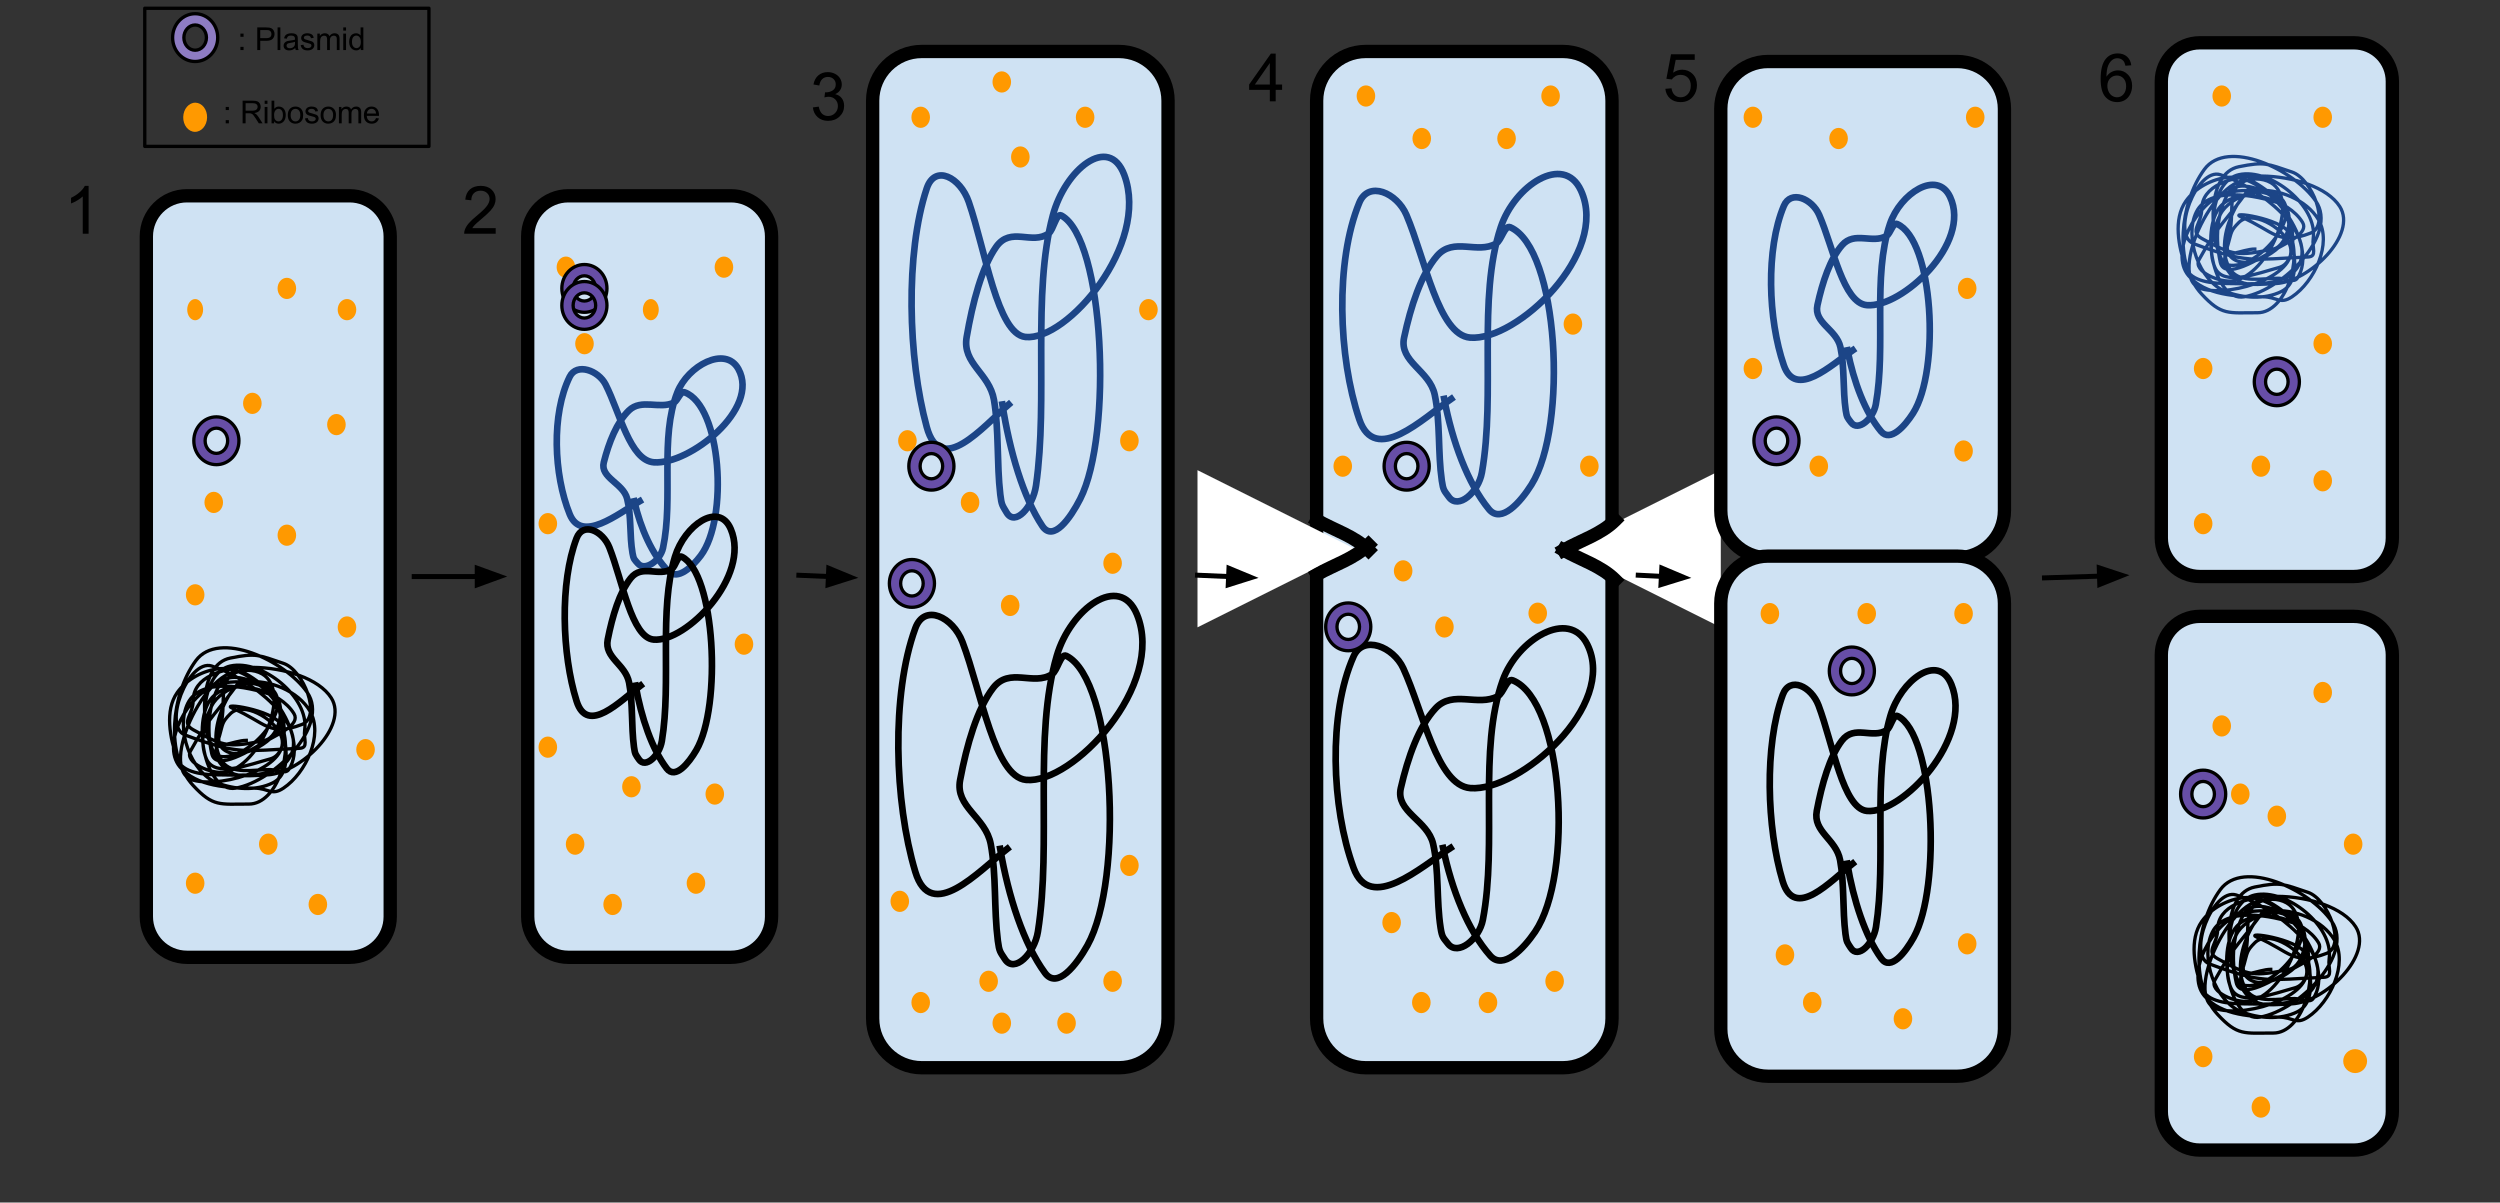 <?xml version="1.0" encoding="utf-8" ?>
<!DOCTYPE svg PUBLIC "-//W3C//DTD SVG 1.1//EN" "http://www.w3.org/Graphics/SVG/1.1/DTD/svg11.dtd">
<svg xmlns="http://www.w3.org/2000/svg" xmlns:xlink="http://www.w3.org/1999/xlink" version="1.1" viewBox="0.0 0.0 1501.0 722.0" fill="none" stroke="none" stroke-linecap="square" stroke-miterlimit="10"><rect x="0.0" y="0.0" width="1501.0" height="722.0" fill="#333333" stroke="none"/><clipPath id="p.0"><path d="m0 0l1501.0 0l0 722.0l-1501.0 0l0 -722.0z" clip-rule="nonzero"/></clipPath><g clip-path="url('#p.0')"><path fill="#000000" fill-opacity="0.0" d="m0 0l1501.21 0l0 722.16l-1501.21 0z" fill-rule="nonzero"/><path fill="#000000" fill-opacity="0.0" d="m701.296 357.131l0 0" fill-rule="nonzero"/><path stroke="#000000" stroke-width="2.0" stroke-linejoin="round" stroke-linecap="butt" d="m701.296 357.131l0 0" fill-rule="nonzero"/><path fill="#cfe2f3" d="m87.864 141.944l0 0c0 -13.478 10.926 -24.404 24.404 -24.404l97.617 0l0 0c6.472 0 12.68 2.571 17.256 7.148c4.577 4.577 7.148 10.784 7.148 17.256l0 408.42c0 13.478 -10.926 24.404 -24.404 24.404l-97.617 0c-13.478 0 -24.404 -10.926 -24.404 -24.404z" fill-rule="nonzero"/><path stroke="#000000" stroke-width="8.0" stroke-linejoin="round" stroke-linecap="butt" d="m87.864 141.944l0 0c0 -13.478 10.926 -24.404 24.404 -24.404l97.617 0l0 0c6.472 0 12.68 2.571 17.256 7.148c4.577 4.577 7.148 10.784 7.148 17.256l0 408.42c0 13.478 -10.926 24.404 -24.404 24.404l-97.617 0c-13.478 0 -24.404 -10.926 -24.404 -24.404z" fill-rule="nonzero"/><path fill="#cfe2f3" d="m316.832 141.944l0 0c0 -13.478 10.926 -24.404 24.404 -24.404l97.617 0l0 0c6.472 0 12.68 2.571 17.256 7.148c4.577 4.577 7.148 10.784 7.148 17.256l0 408.42c0 13.478 -10.926 24.404 -24.404 24.404l-97.617 0c-13.478 0 -24.404 -10.926 -24.404 -24.404z" fill-rule="nonzero"/><path stroke="#000000" stroke-width="8.0" stroke-linejoin="round" stroke-linecap="butt" d="m316.832 141.944l0 0c0 -13.478 10.926 -24.404 24.404 -24.404l97.617 0l0 0c6.472 0 12.68 2.571 17.256 7.148c4.577 4.577 7.148 10.784 7.148 17.256l0 408.42c0 13.478 -10.926 24.404 -24.404 24.404l-97.617 0c-13.478 0 -24.404 -10.926 -24.404 -24.404z" fill-rule="nonzero"/><path fill="#cfe2f3" d="m523.941 60.457l0 0c0 -16.325 13.234 -29.559 29.559 -29.559l118.236 0l0 0c7.84 0 15.358 3.114 20.901 8.658c5.543 5.543 8.658 13.062 8.658 20.901l0 551.055c0 16.325 -13.234 29.559 -29.559 29.559l-118.236 0c-16.325 0 -29.559 -13.234 -29.559 -29.559z" fill-rule="nonzero"/><path stroke="#000000" stroke-width="8.0" stroke-linejoin="round" stroke-linecap="butt" d="m523.941 60.457l0 0c0 -16.325 13.234 -29.559 29.559 -29.559l118.236 0l0 0c7.84 0 15.358 3.114 20.901 8.658c5.543 5.543 8.658 13.062 8.658 20.901l0 551.055c0 16.325 -13.234 29.559 -29.559 29.559l-118.236 0c-16.325 0 -29.559 -13.234 -29.559 -29.559z" fill-rule="nonzero"/><path fill="#cfe2f3" d="m790.503 60.457l0 0c0 -16.325 13.234 -29.559 29.559 -29.559l118.236 0l0 0c7.84 0 15.358 3.114 20.901 8.658c5.543 5.543 8.658 13.062 8.658 20.901l0 551.055c0 16.325 -13.234 29.559 -29.559 29.559l-118.236 0c-16.325 0 -29.559 -13.234 -29.559 -29.559z" fill-rule="nonzero"/><path stroke="#000000" stroke-width="8.0" stroke-linejoin="round" stroke-linecap="butt" d="m790.503 60.457l0 0c0 -16.325 13.234 -29.559 29.559 -29.559l118.236 0l0 0c7.84 0 15.358 3.114 20.901 8.658c5.543 5.543 8.658 13.062 8.658 20.901l0 551.055c0 16.325 -13.234 29.559 -29.559 29.559l-118.236 0c-16.325 0 -29.559 -13.234 -29.559 -29.559z" fill-rule="nonzero"/><path fill="#ffffff" d="m718.974 376.659l94.367 -47.184l-94.367 -47.184z" fill-rule="nonzero"/><path fill="#000000" fill-opacity="0.0" d="m790.732 312.388c10.339 5.907 22.494 9.478 30.913 17.898" fill-rule="evenodd"/><path stroke="#000000" stroke-width="8.0" stroke-linejoin="round" stroke-linecap="butt" d="m790.732 312.388c10.339 5.907 22.494 9.478 30.913 17.898" fill-rule="evenodd"/><path fill="#000000" fill-opacity="0.0" d="m790.732 344.934c10.339 -5.907 22.494 -9.478 30.913 -17.898" fill-rule="evenodd"/><path stroke="#000000" stroke-width="8.0" stroke-linejoin="round" stroke-linecap="butt" d="m790.732 344.934c10.339 -5.907 22.494 -9.478 30.913 -17.898" fill-rule="evenodd"/><path fill="#000000" fill-opacity="0.0" d="m384.071 300.939c-13.109 7.579 -34.855 25.378 -42.013 7.786c-9.649 -23.713 -11.062 -60.147 0 -82.534c4.221 -8.542 17.228 -3.77 21.544 4.672c8.615 16.848 14.61 45.722 29.087 46.718c21.234 1.462 63.909 -32.065 50.629 -56.061c-7.889 -14.255 -30.359 -1.836 -36.625 14.015c-10.784 27.28 -2.226 63.403 -8.618 93.434c-1.608 7.556 -10.81 14.282 -15.081 9.343c-2.103 -2.432 -2.578 -2.452 -3.232 -6.229c-1.847 -10.682 -0.629 -22.353 -3.232 -32.701c-2.345 -9.32 -16.377 -12.495 -14.006 -21.801c3.031 -11.892 7.788 -24.118 15.083 -31.147c7.523 -7.249 18.353 -0.539 26.93 -4.672c2.456 -1.184 3.951 -7.137 6.463 -6.229c22.169 8.012 26.54 75.784 9.695 98.105c-5.022 6.655 -13.808 14.991 -19.39 9.343c-9.712 -9.827 -16.718 -25.786 -20.467 -42.044" fill-rule="evenodd"/><path stroke="#1c4587" stroke-width="4.0" stroke-linejoin="round" stroke-linecap="butt" d="m384.071 300.939c-13.109 7.579 -34.855 25.378 -42.013 7.786c-9.649 -23.713 -11.062 -60.147 0 -82.534c4.221 -8.542 17.228 -3.77 21.544 4.672c8.615 16.848 14.61 45.722 29.087 46.718c21.234 1.462 63.909 -32.065 50.629 -56.061c-7.889 -14.255 -30.359 -1.836 -36.625 14.015c-10.784 27.28 -2.226 63.403 -8.618 93.434c-1.608 7.556 -10.81 14.282 -15.081 9.343c-2.103 -2.432 -2.578 -2.452 -3.232 -6.229c-1.847 -10.682 -0.629 -22.353 -3.232 -32.701c-2.345 -9.32 -16.377 -12.495 -14.006 -21.801c3.031 -11.892 7.788 -24.118 15.083 -31.147c7.523 -7.249 18.353 -0.539 26.93 -4.672c2.456 -1.184 3.951 -7.137 6.463 -6.229c22.169 8.012 26.54 75.784 9.695 98.105c-5.022 6.655 -13.808 14.991 -19.39 9.343c-9.712 -9.827 -16.718 -25.786 -20.467 -42.044" fill-rule="evenodd"/><path fill="#000000" fill-opacity="0.0" d="m384.583 411.658c-11.986 8.972 -31.868 30.042 -38.413 9.217c-8.822 -28.071 -10.114 -71.201 0 -97.703c3.859 -10.112 15.751 -4.463 19.698 5.53c7.877 19.944 13.358 54.125 26.594 55.305c19.415 1.73 58.433 -37.958 46.291 -66.365c-7.213 -16.876 -27.758 -2.173 -33.487 16.59c-9.86 32.294 -2.035 75.056 -7.879 110.606c-1.471 8.945 -9.884 16.907 -13.789 11.06c-1.923 -2.879 -2.358 -2.903 -2.955 -7.374c-1.689 -12.646 -0.575 -26.461 -2.955 -38.711c-2.144 -11.033 -14.974 -14.791 -12.806 -25.807c2.771 -14.078 7.121 -28.55 13.791 -36.871c6.878 -8.581 16.78 -0.638 24.623 -5.53c2.246 -1.401 3.613 -8.448 5.909 -7.374c20.27 9.484 24.266 89.712 8.864 116.137c-4.592 7.878 -12.625 17.746 -17.728 11.06c-8.88 -11.634 -15.286 -30.526 -18.713 -49.771" fill-rule="evenodd"/><path stroke="#000000" stroke-width="4.0" stroke-linejoin="round" stroke-linecap="butt" d="m384.583 411.658c-11.986 8.972 -31.868 30.042 -38.413 9.217c-8.822 -28.071 -10.114 -71.201 0 -97.703c3.859 -10.112 15.751 -4.463 19.698 5.53c7.877 19.944 13.358 54.125 26.594 55.305c19.415 1.73 58.433 -37.958 46.291 -66.365c-7.213 -16.876 -27.758 -2.173 -33.487 16.59c-9.86 32.294 -2.035 75.056 -7.879 110.606c-1.471 8.945 -9.884 16.907 -13.789 11.06c-1.923 -2.879 -2.358 -2.903 -2.955 -7.374c-1.689 -12.646 -0.575 -26.461 -2.955 -38.711c-2.144 -11.033 -14.974 -14.791 -12.806 -25.807c2.771 -14.078 7.121 -28.55 13.791 -36.871c6.878 -8.581 16.78 -0.638 24.623 -5.53c2.246 -1.401 3.613 -8.448 5.909 -7.374c20.27 9.484 24.266 89.712 8.864 116.137c-4.592 7.878 -12.625 17.746 -17.728 11.06c-8.88 -11.634 -15.286 -30.526 -18.713 -49.771" fill-rule="evenodd"/><path fill="#000000" fill-opacity="0.0" d="m605.622 242.861c-15.354 13.153 -40.823 44.042 -49.208 13.512c-11.302 -41.152 -12.956 -104.381 0 -143.232c4.944 -14.824 20.178 -6.542 25.234 8.107c10.091 29.238 17.112 79.347 34.068 81.077c24.871 2.537 74.853 -55.647 59.299 -97.291c-9.24 -24.739 -35.558 -3.186 -42.897 24.321c-12.631 47.343 -2.607 110.032 -10.093 162.148c-1.884 13.114 -12.661 24.785 -17.664 16.214c-2.463 -4.22 -3.02 -4.255 -3.785 -10.81c-2.164 -18.538 -0.736 -38.792 -3.785 -56.75c-2.746 -16.175 -19.182 -21.683 -16.404 -37.833c3.549 -20.638 9.122 -41.855 17.666 -54.053c8.811 -12.58 21.496 -0.935 31.542 -8.107c2.877 -2.054 4.628 -12.385 7.57 -10.81c25.966 13.904 31.085 131.518 11.355 170.256c-5.882 11.549 -16.173 26.016 -22.71 16.214c-11.375 -17.055 -19.581 -44.751 -23.972 -72.964" fill-rule="evenodd"/><path stroke="#1c4587" stroke-width="4.0" stroke-linejoin="round" stroke-linecap="butt" d="m605.622 242.861c-15.354 13.153 -40.823 44.042 -49.208 13.512c-11.302 -41.152 -12.956 -104.381 0 -143.232c4.944 -14.824 20.178 -6.542 25.234 8.107c10.091 29.238 17.112 79.347 34.068 81.077c24.871 2.537 74.853 -55.647 59.299 -97.291c-9.24 -24.739 -35.558 -3.186 -42.897 24.321c-12.631 47.343 -2.607 110.032 -10.093 162.148c-1.884 13.114 -12.661 24.785 -17.664 16.214c-2.463 -4.22 -3.02 -4.255 -3.785 -10.81c-2.164 -18.538 -0.736 -38.792 -3.785 -56.75c-2.746 -16.175 -19.182 -21.683 -16.404 -37.833c3.549 -20.638 9.122 -41.855 17.666 -54.053c8.811 -12.58 21.496 -0.935 31.542 -8.107c2.877 -2.054 4.628 -12.385 7.57 -10.81c25.966 13.904 31.085 131.518 11.355 170.256c-5.882 11.549 -16.173 26.016 -22.71 16.214c-11.375 -17.055 -19.581 -44.751 -23.972 -72.964" fill-rule="evenodd"/><path fill="#000000" fill-opacity="0.0" d="m604.769 509.652c-17.226 13.432 -45.8 44.975 -55.206 13.798c-12.679 -42.024 -14.535 -106.592 0 -146.266c5.546 -15.138 22.637 -6.681 28.309 8.279c11.321 29.857 19.198 81.028 38.221 82.794c27.902 2.59 83.977 -56.825 66.527 -99.352c-10.367 -25.263 -39.893 -3.254 -48.126 24.837c-14.17 48.346 -2.924 112.363 -11.324 165.583c-2.113 13.391 -14.205 25.31 -19.817 16.558c-2.763 -4.31 -3.388 -4.345 -4.246 -11.039c-2.427 -18.931 -0.826 -39.613 -4.246 -57.952c-3.081 -16.517 -21.52 -22.143 -18.404 -38.635c3.982 -21.075 10.234 -42.741 19.819 -55.198c9.885 -12.846 24.116 -0.954 35.387 -8.279c3.228 -2.098 5.192 -12.647 8.493 -11.038c29.131 14.199 34.874 134.303 12.739 173.862c-6.599 11.794 -18.145 26.567 -25.479 16.558c-12.761 -17.416 -21.968 -45.699 -26.894 -74.51" fill-rule="evenodd"/><path stroke="#000000" stroke-width="4.0" stroke-linejoin="round" stroke-linecap="butt" d="m604.769 509.652c-17.226 13.432 -45.8 44.975 -55.206 13.798c-12.679 -42.024 -14.535 -106.592 0 -146.266c5.546 -15.138 22.637 -6.681 28.309 8.279c11.321 29.857 19.198 81.028 38.221 82.794c27.902 2.59 83.977 -56.825 66.527 -99.352c-10.367 -25.263 -39.893 -3.254 -48.126 24.837c-14.17 48.346 -2.924 112.363 -11.324 165.583c-2.113 13.391 -14.205 25.31 -19.817 16.558c-2.763 -4.31 -3.388 -4.345 -4.246 -11.039c-2.427 -18.931 -0.826 -39.613 -4.246 -57.952c-3.081 -16.517 -21.52 -22.143 -18.404 -38.635c3.982 -21.075 10.234 -42.741 19.819 -55.198c9.885 -12.846 24.116 -0.954 35.387 -8.279c3.228 -2.098 5.192 -12.647 8.493 -11.038c29.131 14.199 34.874 134.303 12.739 173.862c-6.599 11.794 -18.145 26.567 -25.479 16.558c-12.761 -17.416 -21.968 -45.699 -26.894 -74.51" fill-rule="evenodd"/><path fill="#000000" fill-opacity="0.0" d="m870.904 509.135c-18.162 11.667 -48.288 39.064 -58.205 11.985c-13.368 -36.501 -15.325 -92.582 0 -127.042c5.848 -13.149 23.867 -5.803 29.847 7.191c11.936 25.933 20.24 70.379 40.297 71.913c29.418 2.25 88.54 -49.357 70.141 -86.294c-10.93 -21.943 -42.06 -2.826 -50.74 21.572c-14.94 41.992 -3.083 97.595 -11.939 143.82c-2.228 11.631 -14.977 21.984 -20.893 14.382c-2.913 -3.743 -3.572 -3.774 -4.477 -9.588c-2.559 -16.443 -0.871 -34.407 -4.477 -50.335c-3.248 -14.346 -22.689 -19.233 -19.404 -33.557c4.198 -18.305 10.79 -37.124 20.896 -47.943c10.422 -11.158 25.426 -0.829 37.309 -7.191c3.403 -1.822 5.474 -10.985 8.954 -9.588c30.714 12.332 36.769 116.652 13.431 151.011c-6.958 10.244 -19.13 23.075 -26.863 14.382c-13.455 -15.127 -23.161 -39.692 -28.355 -64.717" fill-rule="evenodd"/><path stroke="#000000" stroke-width="4.0" stroke-linejoin="round" stroke-linecap="butt" d="m870.904 509.135c-18.162 11.667 -48.288 39.064 -58.205 11.985c-13.368 -36.501 -15.325 -92.582 0 -127.042c5.848 -13.149 23.867 -5.803 29.847 7.191c11.936 25.933 20.24 70.379 40.297 71.913c29.418 2.25 88.54 -49.357 70.141 -86.294c-10.93 -21.943 -42.06 -2.826 -50.74 21.572c-14.94 41.992 -3.083 97.595 -11.939 143.82c-2.228 11.631 -14.977 21.984 -20.893 14.382c-2.913 -3.743 -3.572 -3.774 -4.477 -9.588c-2.559 -16.443 -0.871 -34.407 -4.477 -50.335c-3.248 -14.346 -22.689 -19.233 -19.404 -33.557c4.198 -18.305 10.79 -37.124 20.896 -47.943c10.422 -11.158 25.426 -0.829 37.309 -7.191c3.403 -1.822 5.474 -10.985 8.954 -9.588c30.714 12.332 36.769 116.652 13.431 151.011c-6.958 10.244 -19.13 23.075 -26.863 14.382c-13.455 -15.127 -23.161 -39.692 -28.355 -64.717" fill-rule="evenodd"/><path fill="#ffffff" d="m1033.163 282.292l-94.367 47.184l94.367 47.184z" fill-rule="nonzero"/><path fill="#000000" fill-opacity="0.0" d="m938.795 330.286c10.339 5.907 22.494 9.478 30.913 17.898" fill-rule="evenodd"/><path stroke="#000000" stroke-width="8.0" stroke-linejoin="round" stroke-linecap="butt" d="m938.795 330.286c10.339 5.907 22.494 9.478 30.913 17.898" fill-rule="evenodd"/><path fill="#000000" fill-opacity="0.0" d="m938.795 330.286c10.339 -5.907 22.494 -9.478 30.913 -17.898" fill-rule="evenodd"/><path stroke="#000000" stroke-width="8.0" stroke-linejoin="round" stroke-linecap="butt" d="m938.795 330.286c10.339 -5.907 22.494 -9.478 30.913 -17.898" fill-rule="evenodd"/><path fill="#cfe2f3" d="m1033.163 65.309l0 0c0 -15.676 12.708 -28.383 28.383 -28.383l113.533 0l0 0c7.528 0 14.747 2.99 20.07 8.313c5.323 5.323 8.313 12.542 8.313 20.07l0 241.218c0 15.676 -12.708 28.383 -28.383 28.383l-113.533 0c-15.676 0 -28.383 -12.708 -28.383 -28.383z" fill-rule="nonzero"/><path stroke="#000000" stroke-width="8.0" stroke-linejoin="round" stroke-linecap="butt" d="m1033.163 65.309l0 0c0 -15.676 12.708 -28.383 28.383 -28.383l113.533 0l0 0c7.528 0 14.747 2.99 20.07 8.313c5.323 5.323 8.313 12.542 8.313 20.07l0 241.218c0 15.676 -12.708 28.383 -28.383 28.383l-113.533 0c-15.676 0 -28.383 -12.708 -28.383 -28.383z" fill-rule="nonzero"/><path fill="#cfe2f3" d="m1033.163 362.279l0 0c0 -15.676 12.708 -28.383 28.383 -28.383l113.533 0l0 0c7.528 0 14.747 2.99 20.07 8.313c5.323 5.323 8.313 12.542 8.313 20.07l0 255.517c0 15.676 -12.708 28.383 -28.383 28.383l-113.533 0c-15.676 0 -28.383 -12.708 -28.383 -28.383z" fill-rule="nonzero"/><path stroke="#000000" stroke-width="8.0" stroke-linejoin="round" stroke-linecap="butt" d="m1033.163 362.279l0 0c0 -15.676 12.708 -28.383 28.383 -28.383l113.533 0l0 0c7.528 0 14.747 2.99 20.07 8.313c5.323 5.323 8.313 12.542 8.313 20.07l0 255.517c0 15.676 -12.708 28.383 -28.383 28.383l-113.533 0c-15.676 0 -28.383 -12.708 -28.383 -28.383z" fill-rule="nonzero"/><path fill="#cfe2f3" d="m1297.656 48.816l0 0c0 -12.768 10.351 -23.119 23.119 -23.119l92.471 0l0 0c6.131 0 12.012 2.436 16.347 6.771c4.336 4.336 6.771 10.216 6.771 16.347l0 274.204c0 12.768 -10.351 23.119 -23.119 23.119l-92.471 0c-12.768 0 -23.119 -10.351 -23.119 -23.119z" fill-rule="nonzero"/><path stroke="#000000" stroke-width="8.0" stroke-linejoin="round" stroke-linecap="butt" d="m1297.656 48.816l0 0c0 -12.768 10.351 -23.119 23.119 -23.119l92.471 0l0 0c6.131 0 12.012 2.436 16.347 6.771c4.336 4.336 6.771 10.216 6.771 16.347l0 274.204c0 12.768 -10.351 23.119 -23.119 23.119l-92.471 0c-12.768 0 -23.119 -10.351 -23.119 -23.119z" fill-rule="nonzero"/><path fill="#cfe2f3" d="m1297.656 393.182l0 0c0 -12.768 10.351 -23.119 23.119 -23.119l92.471 0l0 0c6.131 0 12.012 2.436 16.347 6.771c4.336 4.336 6.771 10.216 6.771 16.347l0 274.204c0 12.768 -10.351 23.119 -23.119 23.119l-92.471 0c-12.768 0 -23.119 -10.351 -23.119 -23.119z" fill-rule="nonzero"/><path stroke="#000000" stroke-width="8.0" stroke-linejoin="round" stroke-linecap="butt" d="m1297.656 393.182l0 0c0 -12.768 10.351 -23.119 23.119 -23.119l92.471 0l0 0c6.131 0 12.012 2.436 16.347 6.771c4.336 4.336 6.771 10.216 6.771 16.347l0 274.204c0 12.768 -10.351 23.119 -23.119 23.119l-92.471 0c-12.768 0 -23.119 -10.351 -23.119 -23.119z" fill-rule="nonzero"/><path fill="#000000" fill-opacity="0.0" d="m33.478 105.215l31.874 0l0 41.449l-31.874 0z" fill-rule="nonzero"/><path fill="#000000" d="m53.198 140.34l-3.516 0l0 -22.406q-1.266 1.219 -3.328 2.438q-2.062 1.203 -3.703 1.797l0 -3.391q2.953 -1.391 5.156 -3.359q2.203 -1.969 3.125 -3.828l2.266 0l0 28.75z" fill-rule="nonzero"/><path fill="#000000" fill-opacity="0.0" d="m272.661 105.215l31.874 0l0 41.449l-31.874 0z" fill-rule="nonzero"/><path fill="#000000" d="m297.616 136.965l0 3.375l-18.922 0q-0.047 -1.266 0.406 -2.438q0.719 -1.938 2.312 -3.812q1.594 -1.875 4.594 -4.344q4.672 -3.828 6.312 -6.062q1.641 -2.234 1.641 -4.219q0 -2.094 -1.5 -3.531q-1.484 -1.438 -3.891 -1.438q-2.531 0 -4.062 1.531q-1.516 1.516 -1.547 4.219l-3.609 -0.375q0.375 -4.047 2.797 -6.156q2.422 -2.125 6.5 -2.125q4.125 0 6.516 2.281q2.406 2.281 2.406 5.672q0 1.719 -0.703 3.375q-0.703 1.656 -2.328 3.5q-1.625 1.828 -5.422 5.031q-3.156 2.656 -4.062 3.609q-0.891 0.938 -1.484 1.906l14.047 0z" fill-rule="nonzero"/><path fill="#000000" fill-opacity="0.0" d="m481.556 36.926l31.874 0l0 41.449l-31.874 0z" fill-rule="nonzero"/><path fill="#000000" d="m488.058 64.488l3.516 -0.469q0.594 2.984 2.047 4.312q1.469 1.312 3.547 1.312q2.484 0 4.188 -1.719q1.719 -1.719 1.719 -4.25q0 -2.422 -1.594 -4.0q-1.578 -1.578 -4.016 -1.578q-1.0 0 -2.484 0.391l0.391 -3.078q0.359 0.031 0.578 0.031q2.234 0 4.031 -1.172q1.797 -1.172 1.797 -3.609q0 -1.938 -1.312 -3.203q-1.297 -1.266 -3.375 -1.266q-2.047 0 -3.422 1.297q-1.359 1.281 -1.75 3.859l-3.516 -0.625q0.641 -3.531 2.922 -5.469q2.297 -1.953 5.688 -1.953q2.344 0 4.312 1.016q1.984 1.0 3.031 2.734q1.047 1.734 1.047 3.688q0 1.859 -1.0 3.391q-1.0 1.516 -2.953 2.406q2.547 0.594 3.953 2.438q1.406 1.844 1.406 4.625q0 3.75 -2.734 6.359q-2.734 2.609 -6.922 2.609q-3.766 0 -6.266 -2.25q-2.484 -2.25 -2.828 -5.828z" fill-rule="nonzero"/><path fill="#000000" fill-opacity="0.0" d="m744.654 25.697l31.874 0l0 41.449l-31.874 0z" fill-rule="nonzero"/><path fill="#000000" d="m762.405 60.822l0 -6.859l-12.422 0l0 -3.219l13.062 -18.562l2.875 0l0 18.562l3.859 0l0 3.219l-3.859 0l0 6.859l-3.516 0zm0 -10.078l0 -12.906l-8.969 12.906l8.969 0z" fill-rule="nonzero"/><path fill="#000000" fill-opacity="0.0" d="m993.404 25.697l31.874 0l0 41.449l-31.874 0z" fill-rule="nonzero"/><path fill="#000000" d="m999.874 53.322l3.703 -0.312q0.406 2.688 1.891 4.047q1.5 1.359 3.609 1.359q2.547 0 4.297 -1.906q1.766 -1.922 1.766 -5.078q0 -3.016 -1.703 -4.75q-1.688 -1.734 -4.422 -1.734q-1.688 0 -3.062 0.766q-1.359 0.766 -2.141 2.0l-3.312 -0.422l2.781 -14.719l14.234 0l0 3.359l-11.422 0l-1.547 7.703q2.578 -1.797 5.406 -1.797q3.75 0 6.328 2.594q2.578 2.594 2.578 6.688q0 3.875 -2.266 6.719q-2.75 3.469 -7.516 3.469q-3.906 0 -6.375 -2.188q-2.469 -2.188 -2.828 -5.797z" fill-rule="nonzero"/><path fill="#000000" fill-opacity="0.0" d="m1254.903 25.697l31.874 0l0 41.449l-31.874 0z" fill-rule="nonzero"/><path fill="#000000" d="m1279.623 39.197l-3.5 0.281q-0.469 -2.078 -1.328 -3.016q-1.422 -1.5 -3.516 -1.5q-1.672 0 -2.953 0.938q-1.656 1.203 -2.609 3.531q-0.953 2.328 -1.0 6.625q1.266 -1.938 3.094 -2.875q1.844 -0.938 3.859 -0.938q3.516 0 5.984 2.594q2.469 2.578 2.469 6.688q0 2.688 -1.156 5.016q-1.156 2.312 -3.188 3.547q-2.031 1.219 -4.609 1.219q-4.406 0 -7.188 -3.234q-2.766 -3.234 -2.766 -10.656q0 -8.297 3.078 -12.062q2.672 -3.281 7.203 -3.281q3.375 0 5.531 1.891q2.156 1.891 2.594 5.234zm-14.359 12.344q0 1.812 0.766 3.484q0.781 1.656 2.156 2.531q1.391 0.859 2.922 0.859q2.219 0 3.812 -1.797q1.609 -1.797 1.609 -4.875q0 -2.969 -1.578 -4.672q-1.578 -1.719 -3.984 -1.719q-2.375 0 -4.047 1.719q-1.656 1.703 -1.656 4.469z" fill-rule="nonzero"/><path fill="#000000" fill-opacity="0.0" d="m248.693 346.17l55.843 -0.031" fill-rule="nonzero"/><path stroke="#000000" stroke-width="3.0" stroke-linejoin="round" stroke-linecap="butt" d="m248.693 346.17l37.843 -0.021" fill-rule="evenodd"/><path fill="#000000" stroke="#000000" stroke-width="3.0" stroke-linecap="butt" d="m286.538 351.104l13.611 -4.963l-13.617 -4.948z" fill-rule="evenodd"/><path fill="#000000" fill-opacity="0.0" d="m479.635 345.382l35.717 1.543" fill-rule="nonzero"/><path stroke="#000000" stroke-width="3.0" stroke-linejoin="round" stroke-linecap="butt" d="m479.635 345.382l17.733 0.766" fill-rule="evenodd"/><path fill="#000000" stroke="#000000" stroke-width="3.0" stroke-linecap="butt" d="m497.155 351.099l13.816 -4.363l-13.388 -5.538z" fill-rule="evenodd"/><path fill="#000000" fill-opacity="0.0" d="m718.974 345.351l36.661 1.606" fill-rule="nonzero"/><path stroke="#000000" stroke-width="3.0" stroke-linejoin="round" stroke-linecap="butt" d="m718.974 345.351l18.679 0.818" fill-rule="evenodd"/><path fill="#000000" stroke="#000000" stroke-width="3.0" stroke-linecap="butt" d="m737.436 351.12l13.818 -4.355l-13.384 -5.546z" fill-rule="evenodd"/><path fill="#000000" fill-opacity="0.0" d="m983.604 345.351l31.874 1.606" fill-rule="nonzero"/><path stroke="#000000" stroke-width="3.0" stroke-linejoin="round" stroke-linecap="butt" d="m983.604 345.351l13.897 0.7" fill-rule="evenodd"/><path fill="#000000" stroke="#000000" stroke-width="3.0" stroke-linecap="butt" d="m997.251 351l13.846 -4.264l-13.348 -5.634z" fill-rule="evenodd"/><path fill="#000000" fill-opacity="0.0" d="m1227.512 346.957l51.024 -1.606" fill-rule="nonzero"/><path stroke="#000000" stroke-width="3.0" stroke-linejoin="round" stroke-linecap="butt" d="m1227.512 346.957l33.033 -1.04" fill-rule="evenodd"/><path fill="#000000" stroke="#000000" stroke-width="3.0" stroke-linecap="butt" d="m1260.7 350.87l13.452 -5.381l-13.763 -4.524z" fill-rule="evenodd"/><path fill="#000000" fill-opacity="0.0" d="m871.331 239.509c-17.226 11.945 -45.8 39.997 -55.206 12.271c-12.679 -37.372 -14.535 -94.793 0 -130.076c5.546 -13.463 22.637 -5.941 28.309 7.362c11.321 26.553 19.198 72.059 38.221 73.63c27.902 2.304 83.977 -50.536 66.527 -88.355c-10.367 -22.467 -39.893 -2.893 -48.126 22.088c-14.17 42.995 -2.924 99.925 -11.324 147.255c-2.114 11.909 -14.205 22.509 -19.817 14.725c-2.763 -3.833 -3.388 -3.864 -4.246 -9.817c-2.427 -16.835 -0.826 -35.229 -4.246 -51.538c-3.081 -14.689 -21.52 -19.692 -18.404 -34.358c3.982 -18.742 10.234 -38.01 19.819 -49.088c9.885 -11.424 24.116 -0.849 35.387 -7.363c3.228 -1.865 5.192 -11.247 8.493 -9.817c29.131 12.627 34.874 119.438 12.739 154.617c-6.599 10.488 -18.145 23.626 -25.479 14.725c-12.761 -15.488 -21.968 -40.64 -26.894 -66.263" fill-rule="evenodd"/><path stroke="#1c4587" stroke-width="4.0" stroke-linejoin="round" stroke-linecap="butt" d="m871.331 239.509c-17.226 11.945 -45.8 39.997 -55.206 12.271c-12.679 -37.372 -14.535 -94.793 0 -130.076c5.546 -13.463 22.637 -5.941 28.309 7.362c11.321 26.553 19.198 72.059 38.221 73.63c27.902 2.304 83.977 -50.536 66.527 -88.355c-10.367 -22.467 -39.893 -2.893 -48.126 22.088c-14.17 42.995 -2.924 99.925 -11.324 147.255c-2.114 11.909 -14.205 22.509 -19.817 14.725c-2.763 -3.833 -3.388 -3.864 -4.246 -9.817c-2.427 -16.835 -0.826 -35.229 -4.246 -51.538c-3.081 -14.689 -21.52 -19.692 -18.404 -34.358c3.982 -18.742 10.234 -38.01 19.819 -49.088c9.885 -11.424 24.116 -0.849 35.387 -7.363c3.228 -1.865 5.192 -11.247 8.493 -9.817c29.131 12.627 34.874 119.438 12.739 154.617c-6.599 10.488 -18.145 23.626 -25.479 14.725c-12.761 -15.488 -21.968 -40.64 -26.894 -66.263" fill-rule="evenodd"/><path fill="#000000" fill-opacity="0.0" d="m1112.424 210.303c-12.922 8.787 -34.356 29.421 -41.412 9.026c-9.511 -27.491 -10.904 -69.729 0 -95.683c4.16 -9.903 16.981 -4.37 21.236 5.416c8.492 19.532 14.401 53.006 28.671 54.161c20.931 1.695 62.995 -37.174 49.905 -64.993c-7.776 -16.527 -29.925 -2.128 -36.101 16.247c-10.63 31.627 -2.194 73.504 -8.495 108.319c-1.585 8.76 -10.656 16.557 -14.865 10.832c-2.073 -2.819 -2.542 -2.843 -3.185 -7.221c-1.821 -12.384 -0.62 -25.914 -3.185 -37.911c-2.311 -10.805 -16.143 -14.485 -13.806 -25.274c2.987 -13.787 7.677 -27.96 14.867 -36.109c7.415 -8.404 18.091 -0.624 26.545 -5.416c2.421 -1.372 3.895 -8.273 6.371 -7.221c21.852 9.288 26.161 87.857 9.556 113.735c-4.95 7.715 -13.611 17.379 -19.113 10.832c-9.573 -11.393 -16.479 -29.895 -20.174 -48.742" fill-rule="evenodd"/><path stroke="#1c4587" stroke-width="4.0" stroke-linejoin="round" stroke-linecap="butt" d="m1112.424 210.303c-12.922 8.787 -34.356 29.421 -41.412 9.026c-9.511 -27.491 -10.904 -69.729 0 -95.683c4.16 -9.903 16.981 -4.37 21.236 5.416c8.492 19.532 14.401 53.006 28.671 54.161c20.931 1.695 62.995 -37.174 49.905 -64.993c-7.776 -16.527 -29.925 -2.128 -36.101 16.247c-10.63 31.627 -2.194 73.504 -8.495 108.319c-1.585 8.76 -10.656 16.557 -14.865 10.832c-2.073 -2.819 -2.542 -2.843 -3.185 -7.221c-1.821 -12.384 -0.62 -25.914 -3.185 -37.911c-2.311 -10.805 -16.143 -14.485 -13.806 -25.274c2.987 -13.787 7.677 -27.96 14.867 -36.109c7.415 -8.404 18.091 -0.624 26.545 -5.416c2.421 -1.372 3.895 -8.273 6.371 -7.221c21.852 9.288 26.161 87.857 9.556 113.735c-4.95 7.715 -13.611 17.379 -19.113 10.832c-9.573 -11.393 -16.479 -29.895 -20.174 -48.742" fill-rule="evenodd"/><path fill="#000000" fill-opacity="0.0" d="m1112.339 518.547c-13.109 10.273 -34.855 34.397 -42.013 10.553c-9.649 -32.14 -11.062 -81.523 0 -111.866c4.221 -11.578 17.228 -5.11 21.544 6.332c8.615 22.835 14.61 61.971 29.087 63.322c21.234 1.981 63.909 -43.461 50.629 -75.985c-7.889 -19.322 -30.359 -2.488 -36.625 18.995c-10.784 36.976 -2.226 85.936 -8.618 126.64c-1.608 10.242 -10.81 19.358 -15.081 12.664c-2.103 -3.296 -2.578 -3.323 -3.232 -8.442c-1.847 -14.479 -0.629 -30.297 -3.232 -44.322c-2.344 -12.633 -16.377 -16.935 -14.006 -29.548c3.031 -16.118 7.788 -32.689 15.083 -42.216c7.523 -9.825 18.353 -0.73 26.93 -6.332c2.456 -1.604 3.951 -9.673 6.463 -8.442c22.169 10.859 26.54 102.717 9.695 132.971c-5.022 9.02 -13.808 20.318 -19.39 12.664c-9.712 -13.32 -16.718 -34.951 -20.467 -56.986" fill-rule="evenodd"/><path stroke="#000000" stroke-width="4.0" stroke-linejoin="round" stroke-linecap="butt" d="m1112.339 518.547c-13.109 10.273 -34.855 34.397 -42.013 10.553c-9.649 -32.14 -11.062 -81.523 0 -111.866c4.221 -11.578 17.228 -5.11 21.544 6.332c8.615 22.835 14.61 61.971 29.087 63.322c21.234 1.981 63.909 -43.461 50.629 -75.985c-7.889 -19.322 -30.359 -2.488 -36.625 18.995c-10.784 36.976 -2.226 85.936 -8.618 126.64c-1.608 10.242 -10.81 19.358 -15.081 12.664c-2.103 -3.296 -2.578 -3.323 -3.232 -8.442c-1.847 -14.479 -0.629 -30.297 -3.232 -44.322c-2.344 -12.633 -16.377 -16.935 -14.006 -29.548c3.031 -16.118 7.788 -32.689 15.083 -42.216c7.523 -9.825 18.353 -0.73 26.93 -6.332c2.456 -1.604 3.951 -9.673 6.463 -8.442c22.169 10.859 26.54 102.717 9.695 132.971c-5.022 9.02 -13.808 20.318 -19.39 12.664c-9.712 -13.32 -16.718 -34.951 -20.467 -56.986" fill-rule="evenodd"/><path fill="#000000" fill-opacity="0.0" d="m144.668 407.837c-15.144 21.521 -17.576 20.001 -30.289 43.042c-3.918 7.102 12.723 14.087 20.724 12.753c20.736 -3.457 40.477 -48.394 22.318 -58.984c-5.049 -2.945 -12.46 -2.899 -17.535 0c-7.61 4.347 -5.217 16.82 -6.375 25.507c-0.843 6.32 -4.509 14.62 0 19.129c8.931 8.931 30.379 -2.62 35.071 -14.346c4.544 -11.358 -10.103 -24.22 -20.724 -30.289c-20.633 -11.79 -54.809 57.514 -31.882 63.766c19.03 5.19 60.375 -8.969 52.606 -27.1c-4.315 -10.069 -22.543 -20.499 -30.289 -12.753c-5.041 5.041 -4.419 5.898 -6.378 12.753c-1.168 4.087 -4.169 11.92 0 12.753c16.683 3.335 43.914 -27.824 31.885 -39.856c-8.931 -8.932 -31.018 -1.733 -36.667 9.564c-4.777 9.554 -7.471 22.099 -3.189 31.884c5.112 11.685 25.928 3.246 38.262 0c10.901 -2.869 9.824 -23.395 4.782 -33.478c-5.487 -10.973 -28.891 -21.757 -35.073 -11.16c-7.009 12.013 -7.8 27.872 -4.782 41.449c2.489 11.198 23.542 -2.239 33.478 -7.971c6.509 -3.755 19.81 -9.497 15.942 -15.94c-8.425 -14.035 -35.397 -21.816 -47.824 -11.16c-14.483 12.418 -6.035 59.111 12.753 55.795c23.549 -4.156 56.543 -37.655 43.042 -57.391c-13.105 -19.158 -53.23 -37.847 -66.955 -19.129c-14.772 20.145 -18.591 56.62 -1.593 74.927c12.005 12.929 15.832 11.158 33.475 11.158c17.17 0 27.211 -32.675 19.131 -47.824c-4.745 -8.896 -37.963 -13.536 -28.696 -9.564c19.549 8.378 21.598 17.2 41.449 9.564c11.924 -4.586 0.96 -32.627 -11.16 -36.667c-15.198 -5.066 -16.173 -6.328 -31.882 -3.186c-19.017 3.804 -18.423 40.137 -9.564 57.388c7.843 15.273 14.738 13.68 31.882 12.753c19.974 -1.08 48.997 -29.354 38.26 -46.231c-14.835 -23.318 -82.895 -26.041 -82.895 1.596c0 8.768 -7.664 13.278 0 17.535c19.018 10.565 21.733 10.763 43.042 6.375c8.984 -1.85 13.446 -24.086 4.782 -27.1c-16.131 -5.611 -43.374 -10.493 -51.013 4.782c-7.594 15.186 1.724 41.637 17.535 47.824c10.392 4.066 23.496 4.99 33.478 0c14.291 -7.144 5.559 -32.024 3.189 -47.824c-1.895 -12.634 -24.456 -14.918 -36.667 -11.16c-17.276 5.317 -33.889 35.534 -22.318 49.42c9.906 11.887 29.161 12.753 44.635 12.753c8.768 0 10.24 4.863 17.535 0c13.564 -9.042 24.155 -32.15 15.942 -46.231c-7.068 -12.118 -24.317 -19.084 -38.26 -17.535c-7.105 0.789 -11.53 9.371 -14.346 15.942c-4.187 9.768 -6.095 23.176 0 31.882c5.562 7.944 18.998 4.782 28.696 4.782c3.719 0 9.094 3.094 11.157 0c13.574 -20.356 -17.083 -62.793 -41.449 -60.577c-9.715 0.883 -19.912 6.355 -25.507 14.346c-7.619 10.883 -4.389 27.316 0 39.856c3 8.57 16.426 9.564 25.507 9.564c14.179 0 33.584 2.234 41.449 -9.564c13.398 -20.097 -23.177 -48.591 -46.231 -55.795c-14.129 -4.416 -29.816 36.287 -15.942 41.449c32.34 12.033 34.079 9.501 68.551 7.969c5.796 -0.258 2.366 -5.414 3.186 -11.158c2.77 -19.4 -25.505 -42.509 -44.635 -38.26c-15.106 3.355 -18.501 30.268 -12.753 44.635c2.763 6.907 14.878 0 22.318 0" fill-rule="evenodd"/><path stroke="#000000" stroke-width="2.0" stroke-linejoin="round" stroke-linecap="butt" d="m144.668 407.837c-15.144 21.521 -17.576 20.001 -30.289 43.042c-3.918 7.102 12.723 14.087 20.724 12.753c20.736 -3.457 40.477 -48.394 22.318 -58.984c-5.049 -2.945 -12.46 -2.899 -17.535 0c-7.61 4.347 -5.217 16.82 -6.375 25.507c-0.843 6.32 -4.509 14.62 0 19.129c8.931 8.931 30.379 -2.62 35.071 -14.346c4.544 -11.358 -10.103 -24.22 -20.724 -30.289c-20.633 -11.79 -54.809 57.514 -31.882 63.766c19.03 5.19 60.375 -8.969 52.606 -27.1c-4.315 -10.069 -22.543 -20.499 -30.289 -12.753c-5.041 5.041 -4.419 5.898 -6.378 12.753c-1.168 4.087 -4.169 11.92 0 12.753c16.683 3.335 43.914 -27.824 31.885 -39.856c-8.931 -8.932 -31.018 -1.733 -36.667 9.564c-4.777 9.554 -7.471 22.099 -3.189 31.884c5.112 11.685 25.928 3.246 38.262 0c10.901 -2.869 9.824 -23.395 4.782 -33.478c-5.487 -10.973 -28.891 -21.757 -35.073 -11.16c-7.009 12.013 -7.8 27.872 -4.782 41.449c2.489 11.198 23.542 -2.239 33.478 -7.971c6.509 -3.755 19.81 -9.497 15.942 -15.94c-8.425 -14.035 -35.397 -21.816 -47.824 -11.16c-14.483 12.418 -6.035 59.111 12.753 55.795c23.549 -4.156 56.543 -37.655 43.042 -57.391c-13.105 -19.158 -53.23 -37.847 -66.955 -19.129c-14.772 20.145 -18.591 56.62 -1.593 74.927c12.005 12.929 15.832 11.158 33.475 11.158c17.17 0 27.211 -32.675 19.131 -47.824c-4.745 -8.896 -37.963 -13.536 -28.696 -9.564c19.549 8.378 21.598 17.2 41.449 9.564c11.924 -4.586 0.96 -32.627 -11.16 -36.667c-15.198 -5.066 -16.173 -6.328 -31.882 -3.186c-19.017 3.804 -18.423 40.137 -9.564 57.388c7.843 15.273 14.738 13.68 31.882 12.753c19.974 -1.08 48.997 -29.354 38.26 -46.231c-14.835 -23.318 -82.895 -26.041 -82.895 1.596c0 8.768 -7.664 13.278 0 17.535c19.018 10.565 21.733 10.763 43.042 6.375c8.984 -1.85 13.446 -24.086 4.782 -27.1c-16.131 -5.611 -43.374 -10.493 -51.013 4.782c-7.594 15.186 1.724 41.637 17.535 47.824c10.392 4.066 23.496 4.99 33.478 0c14.291 -7.144 5.559 -32.024 3.189 -47.824c-1.895 -12.634 -24.456 -14.918 -36.667 -11.16c-17.276 5.317 -33.889 35.534 -22.318 49.42c9.906 11.887 29.161 12.753 44.635 12.753c8.768 0 10.24 4.863 17.535 0c13.564 -9.042 24.155 -32.15 15.942 -46.231c-7.068 -12.118 -24.317 -19.084 -38.26 -17.535c-7.105 0.789 -11.53 9.371 -14.346 15.942c-4.187 9.768 -6.095 23.176 0 31.882c5.562 7.944 18.998 4.782 28.696 4.782c3.719 0 9.094 3.094 11.157 0c13.574 -20.356 -17.083 -62.793 -41.449 -60.577c-9.715 0.883 -19.912 6.355 -25.507 14.346c-7.619 10.883 -4.389 27.316 0 39.856c3 8.57 16.426 9.564 25.507 9.564c14.179 0 33.584 2.234 41.449 -9.564c13.398 -20.097 -23.177 -48.591 -46.231 -55.795c-14.129 -4.416 -29.816 36.287 -15.942 41.449c32.34 12.033 34.079 9.501 68.551 7.969c5.796 -0.258 2.366 -5.414 3.186 -11.158c2.77 -19.4 -25.505 -42.509 -44.635 -38.26c-15.106 3.355 -18.501 30.268 -12.753 44.635c2.763 6.907 14.878 0 22.318 0" fill-rule="evenodd"/><path fill="#000000" fill-opacity="0.0" d="m1360.167 545.315c-15.144 21.521 -17.576 20.001 -30.289 43.042c-3.918 7.102 12.724 14.087 20.724 12.753c20.735 -3.457 40.477 -48.394 22.318 -58.984c-5.049 -2.945 -12.46 -2.899 -17.535 0c-7.61 4.347 -5.217 16.82 -6.375 25.507c-0.843 6.32 -4.509 14.62 0 19.129c8.931 8.931 30.379 -2.62 35.071 -14.346c4.544 -11.358 -10.103 -24.22 -20.724 -30.289c-20.633 -11.79 -54.809 57.514 -31.882 63.766c19.03 5.19 60.375 -8.969 52.606 -27.1c-4.315 -10.069 -22.543 -20.499 -30.289 -12.753c-5.041 5.041 -4.419 5.898 -6.378 12.753c-1.168 4.087 -4.169 11.92 0 12.753c16.683 3.334 43.914 -27.825 31.885 -39.856c-8.931 -8.932 -31.018 -1.733 -36.667 9.564c-4.777 9.554 -7.47 22.099 -3.189 31.885c5.112 11.685 25.928 3.246 38.262 0c10.901 -2.869 9.824 -23.395 4.782 -33.478c-5.487 -10.973 -28.891 -21.757 -35.073 -11.16c-7.009 12.013 -7.8 27.872 -4.782 41.449c2.489 11.198 23.542 -2.239 33.478 -7.971c6.509 -3.755 19.81 -9.497 15.942 -15.94c-8.425 -14.035 -35.397 -21.815 -47.824 -11.16c-14.483 12.418 -6.035 59.111 12.753 55.795c23.549 -4.156 56.543 -37.655 43.042 -57.391c-13.105 -19.158 -53.23 -37.847 -66.955 -19.129c-14.772 20.145 -18.591 56.62 -1.593 74.927c12.005 12.929 15.832 11.157 33.475 11.157c17.17 0 27.211 -32.675 19.131 -47.824c-4.745 -8.896 -37.963 -13.536 -28.696 -9.564c19.549 8.378 21.598 17.2 41.449 9.564c11.924 -4.586 0.96 -32.627 -11.16 -36.667c-15.198 -5.066 -16.173 -6.328 -31.882 -3.186c-19.017 3.804 -18.423 40.137 -9.564 57.388c7.843 15.273 14.738 13.68 31.882 12.753c19.974 -1.08 48.997 -29.354 38.26 -46.231c-14.835 -23.318 -82.895 -26.041 -82.895 1.596c0 8.768 -7.664 13.278 0 17.535c19.018 10.565 21.733 10.763 43.042 6.375c8.984 -1.85 13.446 -24.086 4.782 -27.1c-16.131 -5.611 -43.374 -10.493 -51.013 4.782c-7.594 15.186 1.724 41.637 17.535 47.824c10.392 4.066 23.496 4.99 33.478 0c14.291 -7.144 5.559 -32.024 3.189 -47.824c-1.895 -12.635 -24.456 -14.918 -36.667 -11.16c-17.276 5.317 -33.889 35.534 -22.318 49.42c9.906 11.887 29.161 12.753 44.635 12.753c8.768 0 10.24 4.863 17.535 0c13.563 -9.042 24.155 -32.15 15.942 -46.231c-7.068 -12.118 -24.317 -19.083 -38.26 -17.535c-7.105 0.789 -11.53 9.371 -14.346 15.942c-4.187 9.768 -6.095 23.176 0 31.882c5.562 7.944 18.998 4.782 28.696 4.782c3.719 0 9.094 3.094 11.157 0c13.574 -20.356 -17.083 -62.793 -41.449 -60.577c-9.715 0.883 -19.912 6.355 -25.506 14.346c-7.619 10.884 -4.389 27.316 0 39.856c3.0 8.57 16.426 9.564 25.506 9.564c14.179 0 33.584 2.234 41.449 -9.564c13.398 -20.097 -23.177 -48.591 -46.231 -55.795c-14.129 -4.416 -29.816 36.287 -15.942 41.449c32.34 12.033 34.079 9.501 68.551 7.969c5.796 -0.258 2.366 -5.414 3.186 -11.157c2.77 -19.4 -25.505 -42.509 -44.635 -38.26c-15.106 3.355 -18.501 30.268 -12.753 44.635c2.763 6.907 14.878 0 22.318 0" fill-rule="evenodd"/><path stroke="#000000" stroke-width="2.0" stroke-linejoin="round" stroke-linecap="butt" d="m1360.167 545.315c-15.144 21.521 -17.576 20.001 -30.289 43.042c-3.918 7.102 12.724 14.087 20.724 12.753c20.735 -3.457 40.477 -48.394 22.318 -58.984c-5.049 -2.945 -12.46 -2.899 -17.535 0c-7.61 4.347 -5.217 16.82 -6.375 25.507c-0.843 6.32 -4.509 14.62 0 19.129c8.931 8.931 30.379 -2.62 35.071 -14.346c4.544 -11.358 -10.103 -24.22 -20.724 -30.289c-20.633 -11.79 -54.809 57.514 -31.882 63.766c19.03 5.19 60.375 -8.969 52.606 -27.1c-4.315 -10.069 -22.543 -20.499 -30.289 -12.753c-5.041 5.041 -4.419 5.898 -6.378 12.753c-1.168 4.087 -4.169 11.92 0 12.753c16.683 3.334 43.914 -27.825 31.885 -39.856c-8.931 -8.932 -31.018 -1.733 -36.667 9.564c-4.777 9.554 -7.47 22.099 -3.189 31.885c5.112 11.685 25.928 3.246 38.262 0c10.901 -2.869 9.824 -23.395 4.782 -33.478c-5.487 -10.973 -28.891 -21.757 -35.073 -11.16c-7.009 12.013 -7.8 27.872 -4.782 41.449c2.489 11.198 23.542 -2.239 33.478 -7.971c6.509 -3.755 19.81 -9.497 15.942 -15.94c-8.425 -14.035 -35.397 -21.815 -47.824 -11.16c-14.483 12.418 -6.035 59.111 12.753 55.795c23.549 -4.156 56.543 -37.655 43.042 -57.391c-13.105 -19.158 -53.23 -37.847 -66.955 -19.129c-14.772 20.145 -18.591 56.62 -1.593 74.927c12.005 12.929 15.832 11.157 33.475 11.157c17.17 0 27.211 -32.675 19.131 -47.824c-4.745 -8.896 -37.963 -13.536 -28.696 -9.564c19.549 8.378 21.598 17.2 41.449 9.564c11.924 -4.586 0.96 -32.627 -11.16 -36.667c-15.198 -5.066 -16.173 -6.328 -31.882 -3.186c-19.017 3.804 -18.423 40.137 -9.564 57.388c7.843 15.273 14.738 13.68 31.882 12.753c19.974 -1.08 48.997 -29.354 38.26 -46.231c-14.835 -23.318 -82.895 -26.041 -82.895 1.596c0 8.768 -7.664 13.278 0 17.535c19.018 10.565 21.733 10.763 43.042 6.375c8.984 -1.85 13.446 -24.086 4.782 -27.1c-16.131 -5.611 -43.374 -10.493 -51.013 4.782c-7.594 15.186 1.724 41.637 17.535 47.824c10.392 4.066 23.496 4.99 33.478 0c14.291 -7.144 5.559 -32.024 3.189 -47.824c-1.895 -12.635 -24.456 -14.918 -36.667 -11.16c-17.276 5.317 -33.889 35.534 -22.318 49.42c9.906 11.887 29.161 12.753 44.635 12.753c8.768 0 10.24 4.863 17.535 0c13.563 -9.042 24.155 -32.15 15.942 -46.231c-7.068 -12.118 -24.317 -19.083 -38.26 -17.535c-7.105 0.789 -11.53 9.371 -14.346 15.942c-4.187 9.768 -6.095 23.176 0 31.882c5.562 7.944 18.998 4.782 28.696 4.782c3.719 0 9.094 3.094 11.157 0c13.574 -20.356 -17.083 -62.793 -41.449 -60.577c-9.715 0.883 -19.912 6.355 -25.506 14.346c-7.619 10.884 -4.389 27.316 0 39.856c3.0 8.57 16.426 9.564 25.506 9.564c14.179 0 33.584 2.234 41.449 -9.564c13.398 -20.097 -23.177 -48.591 -46.231 -55.795c-14.129 -4.416 -29.816 36.287 -15.942 41.449c32.34 12.033 34.079 9.501 68.551 7.969c5.796 -0.258 2.366 -5.414 3.186 -11.157c2.77 -19.4 -25.505 -42.509 -44.635 -38.26c-15.106 3.355 -18.501 30.268 -12.753 44.635c2.763 6.907 14.878 0 22.318 0" fill-rule="evenodd"/><path fill="#000000" fill-opacity="0.0" d="m1350.602 112.848c-15.144 21.521 -17.576 20.001 -30.289 43.042c-3.918 7.102 12.724 14.087 20.724 12.753c20.735 -3.457 40.477 -48.394 22.318 -58.984c-5.049 -2.945 -12.46 -2.899 -17.535 0c-7.61 4.347 -5.217 16.82 -6.375 25.507c-0.843 6.32 -4.509 14.62 0 19.129c8.931 8.931 30.379 -2.62 35.071 -14.346c4.544 -11.358 -10.103 -24.22 -20.724 -30.289c-20.634 -11.79 -54.809 57.514 -31.882 63.766c19.03 5.19 60.375 -8.969 52.606 -27.1c-4.315 -10.069 -22.543 -20.499 -30.289 -12.753c-5.041 5.041 -4.419 5.898 -6.378 12.753c-1.168 4.087 -4.169 11.92 0 12.753c16.683 3.334 43.914 -27.824 31.885 -39.856c-8.931 -8.932 -31.018 -1.733 -36.667 9.564c-4.777 9.554 -7.47 22.099 -3.189 31.885c5.113 11.685 25.928 3.246 38.262 0c10.901 -2.869 9.824 -23.395 4.782 -33.478c-5.487 -10.973 -28.891 -21.757 -35.073 -11.16c-7.009 12.013 -7.8 27.872 -4.782 41.449c2.489 11.198 23.542 -2.239 33.478 -7.971c6.509 -3.755 19.81 -9.497 15.942 -15.94c-8.425 -14.035 -35.397 -21.816 -47.824 -11.16c-14.483 12.418 -6.035 59.111 12.753 55.795c23.549 -4.156 56.543 -37.655 43.042 -57.391c-13.105 -19.158 -53.229 -37.847 -66.955 -19.129c-14.772 20.145 -18.592 56.62 -1.593 74.927c12.005 12.929 15.832 11.157 33.475 11.157c17.17 0 27.211 -32.675 19.131 -47.824c-4.745 -8.896 -37.963 -13.536 -28.696 -9.564c19.549 8.378 21.598 17.2 41.449 9.564c11.924 -4.586 0.96 -32.627 -11.16 -36.667c-15.198 -5.066 -16.173 -6.328 -31.882 -3.186c-19.017 3.804 -18.423 40.137 -9.564 57.388c7.843 15.273 14.738 13.68 31.882 12.753c19.974 -1.08 48.997 -29.354 38.26 -46.231c-14.835 -23.318 -82.895 -26.041 -82.895 1.596c0 8.768 -7.664 13.278 0 17.535c19.018 10.565 21.733 10.763 43.042 6.375c8.984 -1.85 13.446 -24.086 4.782 -27.1c-16.131 -5.611 -43.374 -10.493 -51.013 4.782c-7.594 15.186 1.724 41.637 17.535 47.824c10.392 4.066 23.496 4.99 33.478 0c14.291 -7.144 5.559 -32.024 3.189 -47.824c-1.895 -12.634 -24.456 -14.918 -36.667 -11.16c-17.276 5.317 -33.889 35.534 -22.318 49.42c9.906 11.887 29.161 12.753 44.635 12.753c8.768 0 10.24 4.863 17.535 0c13.564 -9.042 24.155 -32.15 15.942 -46.231c-7.068 -12.118 -24.317 -19.084 -38.26 -17.535c-7.105 0.789 -11.53 9.371 -14.347 15.942c-4.187 9.768 -6.095 23.176 0 31.882c5.562 7.944 18.999 4.782 28.696 4.782c3.719 0 9.094 3.094 11.157 0c13.574 -20.356 -17.083 -62.793 -41.449 -60.577c-9.715 0.883 -19.912 6.355 -25.507 14.346c-7.619 10.884 -4.389 27.316 0 39.856c3.0 8.57 16.426 9.564 25.507 9.564c14.179 0 33.583 2.234 41.449 -9.564c13.398 -20.097 -23.177 -48.591 -46.231 -55.795c-14.129 -4.416 -29.816 36.287 -15.942 41.449c32.34 12.033 34.079 9.501 68.551 7.969c5.796 -0.258 2.366 -5.414 3.186 -11.157c2.77 -19.4 -25.505 -42.509 -44.635 -38.26c-15.106 3.355 -18.501 30.268 -12.753 44.635c2.763 6.907 14.878 0 22.318 0" fill-rule="evenodd"/><path stroke="#1c4587" stroke-width="2.0" stroke-linejoin="round" stroke-linecap="butt" d="m1350.602 112.848c-15.144 21.521 -17.576 20.001 -30.289 43.042c-3.918 7.102 12.724 14.087 20.724 12.753c20.735 -3.457 40.477 -48.394 22.318 -58.984c-5.049 -2.945 -12.46 -2.899 -17.535 0c-7.61 4.347 -5.217 16.82 -6.375 25.507c-0.843 6.32 -4.509 14.62 0 19.129c8.931 8.931 30.379 -2.62 35.071 -14.346c4.544 -11.358 -10.103 -24.22 -20.724 -30.289c-20.634 -11.79 -54.809 57.514 -31.882 63.766c19.03 5.19 60.375 -8.969 52.606 -27.1c-4.315 -10.069 -22.543 -20.499 -30.289 -12.753c-5.041 5.041 -4.419 5.898 -6.378 12.753c-1.168 4.087 -4.169 11.92 0 12.753c16.683 3.334 43.914 -27.824 31.885 -39.856c-8.931 -8.932 -31.018 -1.733 -36.667 9.564c-4.777 9.554 -7.47 22.099 -3.189 31.885c5.113 11.685 25.928 3.246 38.262 0c10.901 -2.869 9.824 -23.395 4.782 -33.478c-5.487 -10.973 -28.891 -21.757 -35.073 -11.16c-7.009 12.013 -7.8 27.872 -4.782 41.449c2.489 11.198 23.542 -2.239 33.478 -7.971c6.509 -3.755 19.81 -9.497 15.942 -15.94c-8.425 -14.035 -35.397 -21.816 -47.824 -11.16c-14.483 12.418 -6.035 59.111 12.753 55.795c23.549 -4.156 56.543 -37.655 43.042 -57.391c-13.105 -19.158 -53.229 -37.847 -66.955 -19.129c-14.772 20.145 -18.592 56.62 -1.593 74.927c12.005 12.929 15.832 11.157 33.475 11.157c17.17 0 27.211 -32.675 19.131 -47.824c-4.745 -8.896 -37.963 -13.536 -28.696 -9.564c19.549 8.378 21.598 17.2 41.449 9.564c11.924 -4.586 0.96 -32.627 -11.16 -36.667c-15.198 -5.066 -16.173 -6.328 -31.882 -3.186c-19.017 3.804 -18.423 40.137 -9.564 57.388c7.843 15.273 14.738 13.68 31.882 12.753c19.974 -1.08 48.997 -29.354 38.26 -46.231c-14.835 -23.318 -82.895 -26.041 -82.895 1.596c0 8.768 -7.664 13.278 0 17.535c19.018 10.565 21.733 10.763 43.042 6.375c8.984 -1.85 13.446 -24.086 4.782 -27.1c-16.131 -5.611 -43.374 -10.493 -51.013 4.782c-7.594 15.186 1.724 41.637 17.535 47.824c10.392 4.066 23.496 4.99 33.478 0c14.291 -7.144 5.559 -32.024 3.189 -47.824c-1.895 -12.634 -24.456 -14.918 -36.667 -11.16c-17.276 5.317 -33.889 35.534 -22.318 49.42c9.906 11.887 29.161 12.753 44.635 12.753c8.768 0 10.24 4.863 17.535 0c13.564 -9.042 24.155 -32.15 15.942 -46.231c-7.068 -12.118 -24.317 -19.084 -38.26 -17.535c-7.105 0.789 -11.53 9.371 -14.347 15.942c-4.187 9.768 -6.095 23.176 0 31.882c5.562 7.944 18.999 4.782 28.696 4.782c3.719 0 9.094 3.094 11.157 0c13.574 -20.356 -17.083 -62.793 -41.449 -60.577c-9.715 0.883 -19.912 6.355 -25.507 14.346c-7.619 10.884 -4.389 27.316 0 39.856c3.0 8.57 16.426 9.564 25.507 9.564c14.179 0 33.583 2.234 41.449 -9.564c13.398 -20.097 -23.177 -48.591 -46.231 -55.795c-14.129 -4.416 -29.816 36.287 -15.942 41.449c32.34 12.033 34.079 9.501 68.551 7.969c5.796 -0.258 2.366 -5.414 3.186 -11.157c2.77 -19.4 -25.505 -42.509 -44.635 -38.26c-15.106 3.355 -18.501 30.268 -12.753 44.635c2.763 6.907 14.878 0 22.318 0" fill-rule="evenodd"/><path fill="#ff9900" d="m145.937 242.173l0 0c0 -3.522 2.496 -6.378 5.575 -6.378l0 0c1.479 0 2.896 0.672 3.942 1.868c1.045 1.196 1.633 2.818 1.633 4.51l0 0c0 3.522 -2.496 6.378 -5.575 6.378l0 0c-3.079 0 -5.575 -2.856 -5.575 -6.378z" fill-rule="nonzero"/><path fill="#ff9900" d="m122.751 301.651l0 0c0 -3.522 2.496 -6.378 5.575 -6.378l0 0c1.479 0 2.896 0.672 3.942 1.868c1.045 1.196 1.633 2.818 1.633 4.51l0 0c0 3.522 -2.496 6.378 -5.575 6.378l0 0c-3.079 0 -5.575 -2.855 -5.575 -6.378z" fill-rule="nonzero"/><path fill="#ff9900" d="m166.651 173.162l0 0c0 -3.522 2.496 -6.378 5.575 -6.378l0 0c1.479 0 2.896 0.672 3.942 1.868c1.045 1.196 1.633 2.818 1.633 4.51l0 0c0 3.522 -2.496 6.378 -5.575 6.378l0 0c-3.079 0 -5.575 -2.855 -5.575 -6.378z" fill-rule="nonzero"/><path fill="#ff9900" d="m202.751 185.918l0 0c0 -3.522 2.496 -6.378 5.575 -6.378l0 0c1.479 0 2.896 0.672 3.942 1.868c1.045 1.196 1.633 2.818 1.633 4.51l0 0c0 3.522 -2.496 6.378 -5.575 6.378l0 0c-3.079 0 -5.575 -2.855 -5.575 -6.378z" fill-rule="nonzero"/><path fill="#ff9900" d="m202.751 376.441l0 0c0 -3.522 2.496 -6.378 5.575 -6.378l0 0c1.479 0 2.896 0.672 3.942 1.868c1.045 1.196 1.633 2.818 1.633 4.51l0 0c0 3.522 -2.496 6.378 -5.575 6.378l0 0c-3.079 0 -5.575 -2.856 -5.575 -6.378z" fill-rule="nonzero"/><path fill="#ff9900" d="m111.601 530.283l0 0c0 -3.522 2.496 -6.378 5.575 -6.378l0 0c1.479 0 2.897 0.672 3.942 1.868c1.045 1.196 1.633 2.818 1.633 4.51l0 0c0 3.522 -2.496 6.378 -5.575 6.378l0 0c-3.079 0 -5.575 -2.856 -5.575 -6.378z" fill-rule="nonzero"/><path fill="#ff9900" d="m166.651 321.337l0 0c0 -3.522 2.496 -6.378 5.575 -6.378l0 0c1.479 0 2.896 0.672 3.942 1.868c1.045 1.196 1.633 2.818 1.633 4.51l0 0c0 3.522 -2.496 6.378 -5.575 6.378l0 0c-3.079 0 -5.575 -2.855 -5.575 -6.378z" fill-rule="nonzero"/><path fill="#ff9900" d="m185.265 543.039l0 0c0 -3.522 2.496 -6.378 5.575 -6.378l0 0c1.479 0 2.897 0.672 3.942 1.868c1.045 1.196 1.633 2.818 1.633 4.51l0 0c0 3.522 -2.496 6.378 -5.575 6.378l0 0c-3.079 0 -5.575 -2.855 -5.575 -6.378z" fill-rule="nonzero"/><path fill="#ff9900" d="m111.601 357.131l0 0c0 -3.522 2.496 -6.378 5.575 -6.378l0 0c1.479 0 2.897 0.672 3.942 1.868c1.045 1.196 1.633 2.818 1.633 4.51l0 0c0 3.522 -2.496 6.378 -5.575 6.378l0 0c-3.079 0 -5.575 -2.855 -5.575 -6.378z" fill-rule="nonzero"/><path fill="#ff9900" d="m155.501 506.837l0 0c0 -3.522 2.496 -6.378 5.575 -6.378l0 0c1.479 0 2.896 0.672 3.942 1.868c1.045 1.196 1.633 2.818 1.633 4.51l0 0c0 3.522 -2.496 6.378 -5.575 6.378l0 0c-3.079 0 -5.575 -2.855 -5.575 -6.378z" fill-rule="nonzero"/><path fill="#ff9900" d="m213.9 450.084l0 0c0 -3.522 2.496 -6.378 5.575 -6.378l0 0c1.479 0 2.896 0.672 3.942 1.868c1.045 1.196 1.633 2.818 1.633 4.51l0 0c0 3.522 -2.496 6.378 -5.575 6.378l0 0c-3.079 0 -5.575 -2.855 -5.575 -6.378z" fill-rule="nonzero"/><path fill="#ff9900" d="m196.415 254.929l0 0c0 -3.522 2.496 -6.378 5.575 -6.378l0 0c1.479 0 2.896 0.672 3.942 1.868c1.045 1.196 1.633 2.818 1.633 4.51l0 0c0 3.522 -2.496 6.378 -5.575 6.378l0 0c-3.079 0 -5.575 -2.855 -5.575 -6.378z" fill-rule="nonzero"/><path fill="#ff9900" d="m112.404 185.918l0 0c0 -3.522 2.136 -6.378 4.772 -6.378l0 0c1.266 0 2.479 0.672 3.374 1.868c0.895 1.196 1.398 2.818 1.398 4.51l0 0c0 3.522 -2.136 6.378 -4.772 6.378l0 0c-2.635 0 -4.772 -2.855 -4.772 -6.378z" fill-rule="nonzero"/><path fill="#ff9900" d="m1351.871 279.905l0 0c0 -3.522 2.496 -6.378 5.575 -6.378l0 0c1.479 0 2.896 0.672 3.942 1.868c1.045 1.196 1.633 2.818 1.633 4.51l0 0c0 3.522 -2.496 6.378 -5.575 6.378l0 0c-3.079 0 -5.575 -2.856 -5.575 -6.378z" fill-rule="nonzero"/><path fill="#ff9900" d="m1388.989 206.358l0 0c0 -3.522 2.496 -6.378 5.575 -6.378l0 0c1.479 0 2.896 0.672 3.942 1.868c1.046 1.196 1.633 2.818 1.633 4.51l0 0c0 3.522 -2.496 6.378 -5.575 6.378l0 0c-3.079 0 -5.575 -2.856 -5.575 -6.378z" fill-rule="nonzero"/><path fill="#ff9900" d="m1317.201 221.253l0 0c0 -3.522 2.496 -6.378 5.575 -6.378l0 0c1.479 0 2.896 0.672 3.942 1.868c1.046 1.196 1.633 2.818 1.633 4.51l0 0c0 3.522 -2.496 6.378 -5.575 6.378l0 0c-3.079 0 -5.575 -2.855 -5.575 -6.378z" fill-rule="nonzero"/><path fill="#ff9900" d="m1328.35 57.65l0 0c0 -3.522 2.496 -6.378 5.575 -6.378l0 0c1.479 0 2.896 0.672 3.942 1.868c1.045 1.196 1.633 2.818 1.633 4.51l0 0c0 3.522 -2.496 6.378 -5.575 6.378l0 0c-3.079 0 -5.575 -2.856 -5.575 -6.378z" fill-rule="nonzero"/><path fill="#ff9900" d="m1388.989 288.67l0 0c0 -3.522 2.496 -6.378 5.575 -6.378l0 0c1.479 0 2.896 0.672 3.942 1.868c1.046 1.196 1.633 2.818 1.633 4.51l0 0c0 3.522 -2.496 6.378 -5.575 6.378l0 0c-3.079 0 -5.575 -2.855 -5.575 -6.378z" fill-rule="nonzero"/><path fill="#ff9900" d="m1317.201 314.407l0 0c0 -3.522 2.496 -6.378 5.575 -6.378l0 0c1.479 0 2.896 0.672 3.942 1.868c1.046 1.196 1.633 2.818 1.633 4.51l0 0c0 3.522 -2.496 6.378 -5.575 6.378l0 0c-3.079 0 -5.575 -2.856 -5.575 -6.378z" fill-rule="nonzero"/><path fill="#ff9900" d="m1388.989 70.406l0 0c0 -3.522 2.496 -6.378 5.575 -6.378l0 0c1.479 0 2.896 0.672 3.942 1.868c1.046 1.196 1.633 2.818 1.633 4.51l0 0c0 3.522 -2.496 6.378 -5.575 6.378l0 0c-3.079 0 -5.575 -2.856 -5.575 -6.378z" fill-rule="nonzero"/><path fill="#ff9900" d="m1361.436 490.037l0 0c0 -3.522 2.496 -6.378 5.575 -6.378l0 0c1.479 0 2.896 0.672 3.942 1.868c1.045 1.196 1.633 2.818 1.633 4.51l0 0c0 3.522 -2.496 6.378 -5.575 6.378l0 0c-3.079 0 -5.575 -2.856 -5.575 -6.378z" fill-rule="nonzero"/><path fill="#ff9900" d="m1328.35 435.848l0 0c0 -3.522 2.496 -6.378 5.575 -6.378l0 0c1.479 0 2.896 0.672 3.942 1.868c1.045 1.196 1.633 2.818 1.633 4.51l0 0c0 3.522 -2.496 6.378 -5.575 6.378l0 0c-3.079 0 -5.575 -2.855 -5.575 -6.378z" fill-rule="nonzero"/><path fill="#ff9900" d="m1388.989 415.769l0 0c0 -3.522 2.496 -6.378 5.575 -6.378l0 0c1.479 0 2.896 0.672 3.942 1.868c1.046 1.196 1.633 2.818 1.633 4.51l0 0c0 3.522 -2.496 6.378 -5.575 6.378l0 0c-3.079 0 -5.575 -2.855 -5.575 -6.378z" fill-rule="nonzero"/><path fill="#ff9900" d="m1317.201 634.407l0 0c0 -3.522 2.496 -6.378 5.575 -6.378l0 0c1.479 0 2.896 0.672 3.942 1.868c1.046 1.196 1.633 2.818 1.633 4.51l0 0c0 3.522 -2.496 6.378 -5.575 6.378l0 0c-3.079 0 -5.575 -2.856 -5.575 -6.378z" fill-rule="nonzero"/><path fill="#ff9900" d="m1407.256 506.837l0 0c0 -3.522 2.496 -6.378 5.575 -6.378l0 0c1.479 0 2.896 0.672 3.942 1.868c1.045 1.196 1.633 2.818 1.633 4.51l0 0c0 3.522 -2.496 6.378 -5.575 6.378l0 0c-3.079 0 -5.575 -2.855 -5.575 -6.378z" fill-rule="nonzero"/><path fill="#ff9900" d="m1339.5 476.757l0 0c0 -3.522 2.496 -6.378 5.575 -6.378l0 0c1.479 0 2.896 0.672 3.942 1.868c1.046 1.196 1.633 2.818 1.633 4.51l0 0c0 3.522 -2.496 6.378 -5.575 6.378l0 0c-3.079 0 -5.575 -2.856 -5.575 -6.378z" fill-rule="nonzero"/><path fill="#ff9900" d="m1351.871 664.696l0 0c0 -3.522 2.496 -6.378 5.575 -6.378l0 0c1.479 0 2.896 0.672 3.942 1.868c1.045 1.196 1.633 2.818 1.633 4.51l0 0c0 3.522 -2.496 6.378 -5.575 6.378l0 0c-3.079 0 -5.575 -2.856 -5.575 -6.378z" fill-rule="nonzero"/><path fill="#ff9900" d="m1406.865 637.093l0 0c0 -3.966 3.208 -7.181 7.165 -7.181l0 0c1.9 0 3.723 0.757 5.067 2.103c1.344 1.347 2.099 3.173 2.099 5.078l0 0c0 3.966 -3.208 7.181 -7.165 7.181l0 0c-3.957 0 -7.165 -3.215 -7.165 -7.181z" fill-rule="nonzero"/><path fill="#674ea7" d="m116.375 264.633l0 0c0 -7.923 6.064 -14.346 13.543 -14.346l0 0c3.592 0 7.037 1.512 9.577 4.202c2.54 2.69 3.967 6.34 3.967 10.144l0 0c0 7.923 -6.064 14.346 -13.543 14.346l0 0c-7.48 0 -13.543 -6.423 -13.543 -14.346zm6.772 0l0 0c0 4.183 3.032 7.575 6.772 7.575c3.74 0 6.772 -3.391 6.772 -7.575c0 -4.183 -3.032 -7.575 -6.772 -7.575l0 0c-3.74 0 -6.772 3.391 -6.772 7.575z" fill-rule="nonzero"/><path stroke="#000000" stroke-width="2.0" stroke-linejoin="round" stroke-linecap="butt" d="m116.375 264.633l0 0c0 -7.923 6.064 -14.346 13.543 -14.346l0 0c3.592 0 7.037 1.512 9.577 4.202c2.54 2.69 3.967 6.34 3.967 10.144l0 0c0 7.923 -6.064 14.346 -13.543 14.346l0 0c-7.48 0 -13.543 -6.423 -13.543 -14.346zm6.772 0l0 0c0 4.183 3.032 7.575 6.772 7.575c3.74 0 6.772 -3.391 6.772 -7.575c0 -4.183 -3.032 -7.575 -6.772 -7.575l0 0c-3.74 0 -6.772 3.391 -6.772 7.575z" fill-rule="nonzero"/><path fill="#674ea7" d="m1353.467 229.222l0 0c0 -7.923 6.064 -14.346 13.543 -14.346l0 0c3.592 0 7.037 1.512 9.577 4.202c2.54 2.69 3.967 6.34 3.967 10.144l0 0c0 7.923 -6.064 14.346 -13.543 14.346l0 0c-7.48 0 -13.543 -6.423 -13.543 -14.346zm6.772 0l0 0c0 4.183 3.032 7.575 6.772 7.575c3.74 0 6.772 -3.391 6.772 -7.575c0 -4.183 -3.032 -7.575 -6.772 -7.575l0 0c-3.74 0 -6.772 3.391 -6.772 7.575z" fill-rule="nonzero"/><path stroke="#000000" stroke-width="2.0" stroke-linejoin="round" stroke-linecap="butt" d="m1353.467 229.222l0 0c0 -7.923 6.064 -14.346 13.543 -14.346l0 0c3.592 0 7.037 1.512 9.577 4.202c2.54 2.69 3.967 6.34 3.967 10.144l0 0c0 7.923 -6.064 14.346 -13.543 14.346l0 0c-7.48 0 -13.543 -6.423 -13.543 -14.346zm6.772 0l0 0c0 4.183 3.032 7.575 6.772 7.575c3.74 0 6.772 -3.391 6.772 -7.575c0 -4.183 -3.032 -7.575 -6.772 -7.575l0 0c-3.74 0 -6.772 3.391 -6.772 7.575z" fill-rule="nonzero"/><path fill="#674ea7" d="m1309.232 476.757l0 0c0 -7.923 6.063 -14.346 13.543 -14.346l0 0c3.592 0 7.037 1.512 9.577 4.202c2.54 2.69 3.967 6.34 3.967 10.144l0 0c0 7.923 -6.063 14.346 -13.543 14.346l0 0c-7.48 0 -13.543 -6.423 -13.543 -14.346zm6.772 0l0 0c0 4.183 3.032 7.575 6.772 7.575c3.74 0 6.772 -3.391 6.772 -7.575c0 -4.183 -3.032 -7.575 -6.772 -7.575l0 0c-3.74 0 -6.772 3.391 -6.772 7.575z" fill-rule="nonzero"/><path stroke="#000000" stroke-width="2.0" stroke-linejoin="round" stroke-linecap="butt" d="m1309.232 476.757l0 0c0 -7.923 6.063 -14.346 13.543 -14.346l0 0c3.592 0 7.037 1.512 9.577 4.202c2.54 2.69 3.967 6.34 3.967 10.144l0 0c0 7.923 -6.063 14.346 -13.543 14.346l0 0c-7.48 0 -13.543 -6.423 -13.543 -14.346zm6.772 0l0 0c0 4.183 3.032 7.575 6.772 7.575c3.74 0 6.772 -3.391 6.772 -7.575c0 -4.183 -3.032 -7.575 -6.772 -7.575l0 0c-3.74 0 -6.772 3.391 -6.772 7.575z" fill-rule="nonzero"/><path fill="#000000" fill-opacity="0.0" d="m86.919 4.957l170.614 0l0 82.929l-170.614 0z" fill-rule="nonzero"/><path stroke="#000000" stroke-width="2.0" stroke-linejoin="round" stroke-linecap="butt" d="m86.919 4.957l170.614 0l0 82.929l-170.614 0z" fill-rule="nonzero"/><path fill="#8e7cc3" d="m103.633 22.579l0 0c0 -7.923 6.064 -14.346 13.543 -14.346l0 0c3.592 0 7.037 1.511 9.577 4.202c2.54 2.69 3.967 6.34 3.967 10.144l0 0c0 7.923 -6.064 14.346 -13.543 14.346l0 0c-7.48 0 -13.543 -6.423 -13.543 -14.346zm6.772 0l0 0c0 4.183 3.032 7.575 6.772 7.575c3.74 0 6.772 -3.391 6.772 -7.575c0 -4.183 -3.032 -7.575 -6.772 -7.575l0 0c-3.74 0 -6.772 3.391 -6.772 7.575z" fill-rule="nonzero"/><path stroke="#000000" stroke-width="2.0" stroke-linejoin="round" stroke-linecap="butt" d="m103.633 22.579l0 0c0 -7.923 6.064 -14.346 13.543 -14.346l0 0c3.592 0 7.037 1.511 9.577 4.202c2.54 2.69 3.967 6.34 3.967 10.144l0 0c0 7.923 -6.064 14.346 -13.543 14.346l0 0c-7.48 0 -13.543 -6.423 -13.543 -14.346zm6.772 0l0 0c0 4.183 3.032 7.575 6.772 7.575c3.74 0 6.772 -3.391 6.772 -7.575c0 -4.183 -3.032 -7.575 -6.772 -7.575l0 0c-3.74 0 -6.772 3.391 -6.772 7.575z" fill-rule="nonzero"/><path fill="#ff9900" d="m110.01 70.249l0 0c0.113 -4.836 3.413 -8.685 7.37 -8.598l0 0c1.9 0.042 3.701 1.004 5.007 2.676c1.305 1.672 2.008 3.915 1.954 6.237l0 0c-0.113 4.836 -3.413 8.685 -7.37 8.598l0 0c-3.957 -0.087 -7.074 -4.078 -6.961 -8.913z" fill-rule="nonzero"/><path fill="#000000" fill-opacity="0.0" d="m111.625 10.86l138.709 0l0 68.535l-138.709 0z" fill-rule="nonzero"/><path fill="#000000" d="m144.338 22.095l0 -1.906l1.906 0l0 1.906l-1.906 0zm0 7.953l0 -1.906l1.906 0l0 1.906l-1.906 0zm10.117 0l0 -13.594l5.125 0q1.359 0 2.078 0.125q1.0 0.172 1.672 0.641q0.672 0.469 1.078 1.312q0.422 0.844 0.422 1.844q0 1.734 -1.109 2.938q-1.094 1.203 -3.984 1.203l-3.484 0l0 5.531l-1.797 0zm1.797 -7.141l3.516 0q1.75 0 2.469 -0.641q0.734 -0.656 0.734 -1.828q0 -0.859 -0.438 -1.469q-0.422 -0.609 -1.125 -0.797q-0.453 -0.125 -1.672 -0.125l-3.484 0l0 4.859zm10.397 7.141l0 -13.594l1.672 0l0 13.594l-1.672 0zm10.614 -1.219q-0.938 0.797 -1.797 1.125q-0.859 0.312 -1.844 0.312q-1.609 0 -2.484 -0.781q-0.875 -0.797 -0.875 -2.031q0 -0.734 0.328 -1.328q0.328 -0.594 0.859 -0.953q0.531 -0.359 1.203 -0.547q0.5 -0.141 1.484 -0.25q2.031 -0.25 2.984 -0.578q0 -0.344 0 -0.438q0 -1.016 -0.469 -1.438q-0.641 -0.562 -1.906 -0.562q-1.172 0 -1.734 0.406q-0.562 0.406 -0.828 1.469l-1.641 -0.234q0.234 -1.047 0.734 -1.688q0.516 -0.641 1.469 -0.984q0.969 -0.359 2.25 -0.359q1.266 0 2.047 0.297q0.781 0.297 1.156 0.75q0.375 0.453 0.516 1.141q0.094 0.422 0.094 1.531l0 2.234q0 2.328 0.094 2.953q0.109 0.609 0.438 1.172l-1.75 0q-0.266 -0.516 -0.328 -1.219zm-0.141 -3.719q-0.906 0.359 -2.734 0.625q-1.031 0.141 -1.453 0.328q-0.422 0.188 -0.656 0.547q-0.234 0.359 -0.234 0.797q0 0.672 0.5 1.125q0.516 0.438 1.484 0.438q0.969 0 1.719 -0.422q0.75 -0.438 1.109 -1.156q0.266 -0.578 0.266 -1.672l0 -0.609zm3.407 2.0l1.656 -0.266q0.141 1.0 0.766 1.531q0.641 0.516 1.781 0.516q1.156 0 1.703 -0.469q0.562 -0.469 0.562 -1.094q0 -0.562 -0.484 -0.891q-0.344 -0.219 -1.703 -0.562q-1.844 -0.469 -2.562 -0.797q-0.703 -0.344 -1.078 -0.938q-0.359 -0.609 -0.359 -1.328q0 -0.656 0.297 -1.219q0.312 -0.562 0.828 -0.938q0.391 -0.281 1.062 -0.484q0.672 -0.203 1.438 -0.203q1.172 0 2.047 0.344q0.875 0.328 1.281 0.906q0.422 0.562 0.578 1.516l-1.625 0.219q-0.109 -0.75 -0.656 -1.172q-0.531 -0.438 -1.5 -0.438q-1.156 0 -1.641 0.391q-0.484 0.375 -0.484 0.875q0 0.328 0.203 0.594q0.203 0.266 0.641 0.438q0.25 0.094 1.469 0.438q1.766 0.469 2.469 0.766q0.703 0.297 1.094 0.875q0.406 0.578 0.406 1.438q0 0.828 -0.484 1.578q-0.484 0.734 -1.406 1.141q-0.922 0.391 -2.078 0.391q-1.922 0 -2.938 -0.797q-1.0 -0.797 -1.281 -2.359zm10.0 2.938l0 -9.859l1.5 0l0 1.391q0.453 -0.719 1.219 -1.156q0.781 -0.453 1.766 -0.453q1.094 0 1.797 0.453q0.703 0.453 0.984 1.281q1.172 -1.734 3.047 -1.734q1.469 0 2.25 0.812q0.797 0.812 0.797 2.5l0 6.766l-1.672 0l0 -6.203q0 -1.0 -0.156 -1.438q-0.156 -0.453 -0.594 -0.719q-0.422 -0.266 -1.0 -0.266q-1.031 0 -1.719 0.688q-0.688 0.688 -0.688 2.219l0 5.719l-1.672 0l0 -6.406q0 -1.109 -0.406 -1.656q-0.406 -0.562 -1.344 -0.562q-0.703 0 -1.312 0.375q-0.594 0.359 -0.859 1.078q-0.266 0.719 -0.266 2.062l0 5.109l-1.672 0zm15.556 -11.688l0 -1.906l1.672 0l0 1.906l-1.672 0zm0 11.688l0 -9.859l1.672 0l0 9.859l-1.672 0zm10.52 0l0 -1.25q-0.938 1.469 -2.75 1.469q-1.172 0 -2.172 -0.641q-0.984 -0.656 -1.531 -1.812q-0.531 -1.172 -0.531 -2.688q0 -1.469 0.484 -2.672q0.5 -1.203 1.469 -1.844q0.984 -0.641 2.203 -0.641q0.891 0 1.578 0.375q0.703 0.375 1.141 0.984l0 -4.875l1.656 0l0 13.594l-1.547 0zm-5.281 -4.922q0 1.891 0.797 2.828q0.812 0.938 1.891 0.938q1.094 0 1.859 -0.891q0.766 -0.891 0.766 -2.734q0 -2.016 -0.781 -2.953q-0.781 -0.953 -1.922 -0.953q-1.109 0 -1.859 0.906q-0.75 0.906 -0.75 2.859z" fill-rule="nonzero"/><path fill="#000000" d="m135.52 66.095l0 -1.906l1.906 0l0 1.906l-1.906 0zm0 7.953l0 -1.906l1.906 0l0 1.906l-1.906 0zm10.148 0l0 -13.594l6.031 0q1.812 0 2.75 0.359q0.953 0.359 1.516 1.297q0.562 0.922 0.562 2.047q0 1.453 -0.938 2.453q-0.922 0.984 -2.891 1.25q0.719 0.344 1.094 0.672q0.781 0.734 1.484 1.812l2.375 3.703l-2.266 0l-1.797 -2.828q-0.797 -1.219 -1.312 -1.875q-0.5 -0.656 -0.906 -0.906q-0.406 -0.266 -0.812 -0.359q-0.312 -0.078 -1.016 -0.078l-2.078 0l0 6.047l-1.797 0zm1.797 -7.594l3.859 0q1.234 0 1.922 -0.25q0.703 -0.266 1.062 -0.828q0.375 -0.562 0.375 -1.219q0 -0.969 -0.703 -1.578q-0.703 -0.625 -2.219 -0.625l-4.297 0l0 4.5zm11.442 -4.094l0 -1.906l1.672 0l0 1.906l-1.672 0zm0 11.688l0 -9.859l1.672 0l0 9.859l-1.672 0zm5.676 0l-1.547 0l0 -13.594l1.656 0l0 4.844q1.062 -1.328 2.703 -1.328q0.906 0 1.719 0.375q0.812 0.359 1.328 1.031q0.531 0.656 0.828 1.594q0.297 0.938 0.297 2.0q0 2.531 -1.25 3.922q-1.25 1.375 -3.0 1.375q-1.75 0 -2.734 -1.453l0 1.234zm-0.016 -5.0q0 1.766 0.469 2.562q0.797 1.281 2.141 1.281q1.094 0 1.891 -0.938q0.797 -0.953 0.797 -2.844q0 -1.922 -0.766 -2.844q-0.766 -0.922 -1.844 -0.922q-1.094 0 -1.891 0.953q-0.797 0.953 -0.797 2.75zm8.219 0.078q0 -2.734 1.531 -4.062q1.266 -1.094 3.094 -1.094q2.031 0 3.312 1.344q1.297 1.328 1.297 3.672q0 1.906 -0.578 3.0q-0.562 1.078 -1.656 1.688q-1.078 0.594 -2.375 0.594q-2.062 0 -3.344 -1.328q-1.281 -1.328 -1.281 -3.812zm1.719 0q0 1.891 0.828 2.828q0.828 0.938 2.078 0.938q1.25 0 2.062 -0.938q0.828 -0.953 0.828 -2.891q0 -1.828 -0.828 -2.766q-0.828 -0.938 -2.062 -0.938q-1.25 0 -2.078 0.938q-0.828 0.938 -0.828 2.828zm8.61 1.984l1.656 -0.266q0.141 1.0 0.766 1.531q0.641 0.516 1.781 0.516q1.156 0 1.703 -0.469q0.562 -0.469 0.562 -1.094q0 -0.562 -0.484 -0.891q-0.344 -0.219 -1.703 -0.562q-1.844 -0.469 -2.562 -0.797q-0.703 -0.344 -1.078 -0.938q-0.359 -0.609 -0.359 -1.328q0 -0.656 0.297 -1.219q0.312 -0.562 0.828 -0.938q0.391 -0.281 1.062 -0.484q0.672 -0.203 1.438 -0.203q1.172 0 2.047 0.344q0.875 0.328 1.281 0.906q0.422 0.562 0.578 1.516l-1.625 0.219q-0.109 -0.75 -0.656 -1.172q-0.531 -0.438 -1.5 -0.438q-1.156 0 -1.641 0.391q-0.484 0.375 -0.484 0.875q0 0.328 0.203 0.594q0.203 0.266 0.641 0.438q0.25 0.094 1.469 0.438q1.766 0.469 2.469 0.766q0.703 0.297 1.094 0.875q0.406 0.578 0.406 1.438q0 0.828 -0.484 1.578q-0.484 0.734 -1.406 1.141q-0.922 0.391 -2.078 0.391q-1.922 0 -2.938 -0.797q-1.0 -0.797 -1.281 -2.359zm9.375 -1.984q0 -2.734 1.531 -4.062q1.266 -1.094 3.094 -1.094q2.031 0 3.312 1.344q1.297 1.328 1.297 3.672q0 1.906 -0.578 3.0q-0.562 1.078 -1.656 1.688q-1.078 0.594 -2.375 0.594q-2.062 0 -3.344 -1.328q-1.281 -1.328 -1.281 -3.812zm1.719 0q0 1.891 0.828 2.828q0.828 0.938 2.078 0.938q1.25 0 2.062 -0.938q0.828 -0.953 0.828 -2.891q0 -1.828 -0.828 -2.766q-0.828 -0.938 -2.062 -0.938q-1.25 0 -2.078 0.938q-0.828 0.938 -0.828 2.828zm9.282 4.922l0 -9.859l1.5 0l0 1.391q0.453 -0.719 1.219 -1.156q0.781 -0.453 1.766 -0.453q1.094 0 1.797 0.453q0.703 0.453 0.984 1.281q1.172 -1.734 3.047 -1.734q1.469 0 2.25 0.813q0.797 0.812 0.797 2.5l0 6.766l-1.672 0l0 -6.203q0 -1.0 -0.156 -1.438q-0.156 -0.453 -0.594 -0.719q-0.422 -0.266 -1.0 -0.266q-1.031 0 -1.719 0.688q-0.688 0.688 -0.688 2.219l0 5.719l-1.672 0l0 -6.406q0 -1.109 -0.406 -1.656q-0.406 -0.562 -1.344 -0.562q-0.703 0 -1.312 0.375q-0.594 0.359 -0.859 1.078q-0.266 0.719 -0.266 2.062l0 5.109l-1.672 0zm22.291 -3.172l1.719 0.219q-0.406 1.5 -1.516 2.344q-1.094 0.828 -2.812 0.828q-2.156 0 -3.422 -1.328q-1.266 -1.328 -1.266 -3.734q0 -2.484 1.266 -3.859q1.281 -1.375 3.328 -1.375q1.984 0 3.234 1.344q1.25 1.344 1.25 3.797q0 0.141 -0.016 0.438l-7.344 0q0.094 1.625 0.922 2.484q0.828 0.859 2.062 0.859q0.906 0 1.547 -0.469q0.656 -0.484 1.047 -1.547zm-5.484 -2.703l5.5 0q-0.109 -1.234 -0.625 -1.859q-0.797 -0.969 -2.078 -0.969q-1.141 0 -1.938 0.781q-0.781 0.766 -0.859 2.047z" fill-rule="nonzero"/><path fill="#ff9900" d="m385.979 185.918l0 0c0 -3.522 2.136 -6.378 4.772 -6.378l0 0c1.266 0 2.479 0.672 3.374 1.868c0.895 1.196 1.398 2.818 1.398 4.51l0 0c0 3.522 -2.136 6.378 -4.772 6.378l0 0c-2.635 0 -4.772 -2.856 -4.772 -6.378z" fill-rule="nonzero"/><path fill="#ff9900" d="m334.202 160.406l0 0c0 -3.522 2.496 -6.378 5.575 -6.378l0 0c1.479 0 2.896 0.672 3.942 1.868c1.046 1.196 1.633 2.818 1.633 4.51l0 0c0 3.522 -2.496 6.378 -5.575 6.378l0 0c-3.079 0 -5.575 -2.855 -5.575 -6.378z" fill-rule="nonzero"/><path fill="#ff9900" d="m429.072 160.406l0 0c0 -3.522 2.496 -6.378 5.575 -6.378l0 0c1.479 0 2.897 0.672 3.942 1.868c1.045 1.196 1.633 2.818 1.633 4.51l0 0c0 3.522 -2.496 6.378 -5.575 6.378l0 0c-3.079 0 -5.575 -2.855 -5.575 -6.378z" fill-rule="nonzero"/><path fill="#ff9900" d="m345.352 206.358l0 0c0 -3.522 2.496 -6.378 5.575 -6.378l0 0c1.479 0 2.896 0.672 3.942 1.868c1.045 1.196 1.633 2.818 1.633 4.51l0 0c0 3.522 -2.496 6.378 -5.575 6.378l0 0c-3.079 0 -5.575 -2.855 -5.575 -6.378z" fill-rule="nonzero"/><path fill="#ff9900" d="m323.346 314.406l0 0c0 -3.522 2.496 -6.378 5.575 -6.378l0 0c1.479 0 2.896 0.672 3.942 1.868c1.045 1.196 1.633 2.818 1.633 4.51l0 0c0 3.522 -2.496 6.378 -5.575 6.378l0 0c-3.079 0 -5.575 -2.856 -5.575 -6.378z" fill-rule="nonzero"/><path fill="#ff9900" d="m323.346 448.603l0 0c0 -3.522 2.496 -6.378 5.575 -6.378l0 0c1.479 0 2.896 0.672 3.942 1.868c1.045 1.196 1.633 2.818 1.633 4.51l0 0c0 3.522 -2.496 6.378 -5.575 6.378l0 0c-3.079 0 -5.575 -2.855 -5.575 -6.378z" fill-rule="nonzero"/><path fill="#ff9900" d="m373.541 472.375l0 0c0 -3.522 2.496 -6.378 5.575 -6.378l0 0c1.479 0 2.897 0.672 3.942 1.868c1.045 1.196 1.633 2.818 1.633 4.51l0 0c0 3.522 -2.496 6.378 -5.575 6.378l0 0c-3.079 0 -5.575 -2.856 -5.575 -6.378z" fill-rule="nonzero"/><path fill="#ff9900" d="m423.585 476.757l0 0c0 -3.522 2.496 -6.378 5.575 -6.378l0 0c1.479 0 2.897 0.672 3.942 1.868c1.045 1.196 1.633 2.818 1.633 4.51l0 0c0 3.522 -2.496 6.378 -5.575 6.378l0 0c-3.079 0 -5.575 -2.855 -5.575 -6.378z" fill-rule="nonzero"/><path fill="#ff9900" d="m362.253 543.039l0 0c0 -3.522 2.496 -6.378 5.575 -6.378l0 0c1.479 0 2.896 0.672 3.942 1.868c1.046 1.196 1.633 2.818 1.633 4.51l0 0c0 3.522 -2.496 6.378 -5.575 6.378l0 0c-3.079 0 -5.575 -2.856 -5.575 -6.378z" fill-rule="nonzero"/><path fill="#ff9900" d="m339.722 506.837l0 0c0 -3.522 2.496 -6.378 5.575 -6.378l0 0c1.479 0 2.896 0.672 3.942 1.868c1.046 1.196 1.633 2.818 1.633 4.51l0 0c0 3.522 -2.496 6.378 -5.575 6.378l0 0c-3.079 0 -5.575 -2.856 -5.575 -6.378z" fill-rule="nonzero"/><path fill="#ff9900" d="m441.102 386.758l0 0c0 -3.522 2.496 -6.378 5.575 -6.378l0 0c1.479 0 2.897 0.672 3.942 1.868c1.045 1.196 1.633 2.818 1.633 4.51l0 0c0 3.522 -2.496 6.378 -5.575 6.378l0 0c-3.079 0 -5.575 -2.855 -5.575 -6.378z" fill-rule="nonzero"/><path fill="#ff9900" d="m412.273 530.283l0 0c0 -3.522 2.496 -6.378 5.575 -6.378l0 0c1.479 0 2.896 0.672 3.942 1.868c1.045 1.196 1.633 2.818 1.633 4.51l0 0c0 3.522 -2.496 6.378 -5.575 6.378l0 0c-3.079 0 -5.575 -2.855 -5.575 -6.378z" fill-rule="nonzero"/><path fill="#ff9900" d="m547.213 70.406l0 0c0 -3.522 2.496 -6.378 5.575 -6.378l0 0c1.479 0 2.896 0.672 3.942 1.868c1.045 1.196 1.633 2.818 1.633 4.51l0 0c0 3.522 -2.496 6.378 -5.575 6.378l0 0c-3.079 0 -5.575 -2.856 -5.575 -6.378z" fill-rule="nonzero"/><path fill="#ff9900" d="m607.043 94.264l0 0c0 -3.522 2.496 -6.378 5.575 -6.378l0 0c1.479 0 2.896 0.672 3.942 1.868c1.045 1.196 1.633 2.818 1.633 4.51l0 0c0 3.522 -2.496 6.378 -5.575 6.378l0 0c-3.079 0 -5.575 -2.856 -5.575 -6.378z" fill-rule="nonzero"/><path fill="#ff9900" d="m645.933 70.406l0 0c0 -3.522 2.496 -6.378 5.575 -6.378l0 0c1.479 0 2.896 0.672 3.942 1.868c1.046 1.196 1.633 2.818 1.633 4.51l0 0c0 3.522 -2.496 6.378 -5.575 6.378l0 0c-3.079 0 -5.575 -2.856 -5.575 -6.378z" fill-rule="nonzero"/><path fill="#ff9900" d="m595.895 49.207l0 0c0 -3.522 2.496 -6.378 5.575 -6.378l0 0c1.479 0 2.897 0.672 3.942 1.868c1.045 1.196 1.633 2.818 1.633 4.51l0 0c0 3.522 -2.496 6.378 -5.575 6.378l0 0c-3.079 0 -5.575 -2.856 -5.575 -6.378z" fill-rule="nonzero"/><path fill="#ff9900" d="m683.945 185.917l0 0c0 -3.522 2.496 -6.378 5.575 -6.378l0 0c1.479 0 2.896 0.672 3.942 1.868c1.045 1.196 1.633 2.818 1.633 4.51l0 0c0 3.522 -2.496 6.378 -5.575 6.378l0 0c-3.079 0 -5.575 -2.855 -5.575 -6.378z" fill-rule="nonzero"/><path fill="#ff9900" d="m539.241 264.632l0 0c0 -3.522 2.496 -6.378 5.575 -6.378l0 0c1.479 0 2.896 0.672 3.942 1.868c1.045 1.196 1.633 2.818 1.633 4.51l0 0c0 3.522 -2.496 6.378 -5.575 6.378l0 0c-3.079 0 -5.575 -2.855 -5.575 -6.378z" fill-rule="nonzero"/><path fill="#ff9900" d="m576.856 301.65l0 0c0 -3.522 2.496 -6.378 5.575 -6.378l0 0c1.479 0 2.897 0.672 3.942 1.868c1.045 1.196 1.633 2.818 1.633 4.51l0 0c0 3.522 -2.496 6.378 -5.575 6.378l0 0c-3.079 0 -5.575 -2.855 -5.575 -6.378z" fill-rule="nonzero"/><path fill="#ff9900" d="m672.522 264.632l0 0c0 -3.522 2.496 -6.378 5.575 -6.378l0 0c1.479 0 2.896 0.672 3.942 1.868c1.045 1.196 1.633 2.818 1.633 4.51l0 0c0 3.522 -2.496 6.378 -5.575 6.378l0 0c-3.079 0 -5.575 -2.855 -5.575 -6.378z" fill-rule="nonzero"/><path fill="#ff9900" d="m600.94 363.508l0 0c0 -3.522 2.496 -6.378 5.575 -6.378l0 0c1.479 0 2.896 0.672 3.942 1.868c1.045 1.196 1.633 2.818 1.633 4.51l0 0c0 3.522 -2.496 6.378 -5.575 6.378l0 0c-3.079 0 -5.575 -2.855 -5.575 -6.378z" fill-rule="nonzero"/><path fill="#ff9900" d="m662.433 338.171l0 0c0 -3.522 2.496 -6.378 5.575 -6.378l0 0c1.479 0 2.896 0.672 3.942 1.868c1.046 1.196 1.633 2.818 1.633 4.51l0 0c0 3.522 -2.496 6.378 -5.575 6.378l0 0c-3.079 0 -5.575 -2.855 -5.575 -6.378z" fill-rule="nonzero"/><path fill="#ff9900" d="m534.651 541.162l0 0c0 -3.522 2.496 -6.378 5.575 -6.378l0 0c1.479 0 2.897 0.672 3.942 1.868c1.045 1.196 1.633 2.818 1.633 4.51l0 0c0 3.522 -2.496 6.378 -5.575 6.378l0 0c-3.079 0 -5.575 -2.856 -5.575 -6.378z" fill-rule="nonzero"/><path fill="#ff9900" d="m547.213 601.918l0 0c0 -3.522 2.496 -6.378 5.575 -6.378l0 0c1.479 0 2.896 0.672 3.942 1.868c1.045 1.196 1.633 2.818 1.633 4.51l0 0c0 3.522 -2.496 6.378 -5.575 6.378l0 0c-3.079 0 -5.575 -2.856 -5.575 -6.378z" fill-rule="nonzero"/><path fill="#ff9900" d="m588.005 589.162l0 0c0 -3.522 2.496 -6.378 5.575 -6.378l0 0c1.479 0 2.896 0.672 3.942 1.868c1.045 1.196 1.633 2.818 1.633 4.51l0 0c0 3.522 -2.496 6.378 -5.575 6.378l0 0c-3.079 0 -5.575 -2.856 -5.575 -6.378z" fill-rule="nonzero"/><path fill="#ff9900" d="m634.785 614.301l0 0c0 -3.522 2.496 -6.378 5.575 -6.378l0 0c1.479 0 2.897 0.672 3.942 1.868c1.045 1.196 1.633 2.818 1.633 4.51l0 0c0 3.522 -2.496 6.378 -5.575 6.378l0 0c-3.079 0 -5.575 -2.855 -5.575 -6.378z" fill-rule="nonzero"/><path fill="#ff9900" d="m662.433 589.162l0 0c0 -3.522 2.496 -6.378 5.575 -6.378l0 0c1.479 0 2.896 0.672 3.942 1.868c1.046 1.196 1.633 2.818 1.633 4.51l0 0c0 3.522 -2.496 6.378 -5.575 6.378l0 0c-3.079 0 -5.575 -2.856 -5.575 -6.378z" fill-rule="nonzero"/><path fill="#ff9900" d="m672.522 519.592l0 0c0 -3.522 2.496 -6.378 5.575 -6.378l0 0c1.479 0 2.896 0.672 3.942 1.868c1.045 1.196 1.633 2.818 1.633 4.51l0 0c0 3.522 -2.496 6.378 -5.575 6.378l0 0c-3.079 0 -5.575 -2.856 -5.575 -6.378z" fill-rule="nonzero"/><path fill="#ff9900" d="m595.895 614.301l0 0c0 -3.522 2.496 -6.378 5.575 -6.378l0 0c1.479 0 2.897 0.672 3.942 1.868c1.045 1.196 1.633 2.818 1.633 4.51l0 0c0 3.522 -2.496 6.378 -5.575 6.378l0 0c-3.079 0 -5.575 -2.855 -5.575 -6.378z" fill-rule="nonzero"/><path fill="#ff9900" d="m814.529 57.65l0 0c0 -3.522 2.496 -6.378 5.575 -6.378l0 0c1.479 0 2.896 0.672 3.942 1.868c1.045 1.196 1.633 2.818 1.633 4.51l0 0c0 3.522 -2.496 6.378 -5.575 6.378l0 0c-3.079 0 -5.575 -2.856 -5.575 -6.378z" fill-rule="nonzero"/><path fill="#ff9900" d="m848.042 83.162l0 0c0 -3.522 2.496 -6.378 5.575 -6.378l0 0c1.479 0 2.896 0.672 3.942 1.868c1.045 1.196 1.633 2.818 1.633 4.51l0 0c0 3.522 -2.496 6.378 -5.575 6.378l0 0c-3.079 0 -5.575 -2.856 -5.575 -6.378z" fill-rule="nonzero"/><path fill="#ff9900" d="m898.958 83.162l0 0c0 -3.522 2.496 -6.378 5.575 -6.378l0 0c1.479 0 2.896 0.672 3.942 1.868c1.045 1.196 1.633 2.818 1.633 4.51l0 0c0 3.522 -2.496 6.378 -5.575 6.378l0 0c-3.079 0 -5.575 -2.856 -5.575 -6.378z" fill-rule="nonzero"/><path fill="#ff9900" d="m800.614 279.905l0 0c0 -3.522 2.496 -6.378 5.575 -6.378l0 0c1.479 0 2.896 0.672 3.942 1.868c1.045 1.196 1.633 2.818 1.633 4.51l0 0c0 3.522 -2.496 6.378 -5.575 6.378l0 0c-3.079 0 -5.575 -2.856 -5.575 -6.378z" fill-rule="nonzero"/><path fill="#ff9900" d="m925.399 57.65l0 0c0 -3.522 2.496 -6.378 5.575 -6.378l0 0c1.479 0 2.896 0.672 3.942 1.868c1.046 1.196 1.633 2.818 1.633 4.51l0 0c0 3.522 -2.496 6.378 -5.575 6.378l0 0c-3.079 0 -5.575 -2.856 -5.575 -6.378z" fill-rule="nonzero"/><path fill="#ff9900" d="m938.795 194.59l0 0c0 -3.522 2.496 -6.378 5.575 -6.378l0 0c1.479 0 2.897 0.672 3.942 1.868c1.045 1.196 1.633 2.818 1.633 4.51l0 0c0 3.522 -2.496 6.378 -5.575 6.378l0 0c-3.079 0 -5.575 -2.855 -5.575 -6.378z" fill-rule="nonzero"/><path fill="#ff9900" d="m948.677 279.905l0 0c0 -3.522 2.496 -6.378 5.575 -6.378l0 0c1.479 0 2.897 0.672 3.942 1.868c1.045 1.196 1.633 2.818 1.633 4.51l0 0c0 3.522 -2.496 6.378 -5.575 6.378l0 0c-3.079 0 -5.575 -2.856 -5.575 -6.378z" fill-rule="nonzero"/><path fill="#ff9900" d="m917.677 368.162l0 0c0 -3.522 2.496 -6.378 5.575 -6.378l0 0c1.479 0 2.897 0.672 3.942 1.868c1.045 1.196 1.633 2.818 1.633 4.51l0 0c0 3.522 -2.496 6.378 -5.575 6.378l0 0c-3.079 0 -5.575 -2.855 -5.575 -6.378z" fill-rule="nonzero"/><path fill="#ff9900" d="m861.655 376.44l0 0c0 -3.522 2.496 -6.378 5.575 -6.378l0 0c1.479 0 2.896 0.672 3.942 1.868c1.045 1.196 1.633 2.818 1.633 4.51l0 0c0 3.522 -2.496 6.378 -5.575 6.378l0 0c-3.079 0 -5.575 -2.855 -5.575 -6.378z" fill-rule="nonzero"/><path fill="#ff9900" d="m836.874 342.751l0 0c0 -3.522 2.496 -6.378 5.575 -6.378l0 0c1.479 0 2.897 0.672 3.942 1.868c1.045 1.196 1.633 2.818 1.633 4.51l0 0c0 3.522 -2.496 6.378 -5.575 6.378l0 0c-3.079 0 -5.575 -2.855 -5.575 -6.378z" fill-rule="nonzero"/><path fill="#ff9900" d="m887.808 601.918l0 0c0 -3.522 2.496 -6.378 5.575 -6.378l0 0c1.479 0 2.897 0.672 3.942 1.868c1.045 1.196 1.633 2.818 1.633 4.51l0 0c0 3.522 -2.496 6.378 -5.575 6.378l0 0c-3.079 0 -5.575 -2.856 -5.575 -6.378z" fill-rule="nonzero"/><path fill="#ff9900" d="m847.798 601.918l0 0c0 -3.522 2.496 -6.378 5.575 -6.378l0 0c1.479 0 2.897 0.672 3.942 1.868c1.045 1.196 1.633 2.818 1.633 4.51l0 0c0 3.522 -2.496 6.378 -5.575 6.378l0 0c-3.079 0 -5.575 -2.856 -5.575 -6.378z" fill-rule="nonzero"/><path fill="#ff9900" d="m829.955 553.918l0 0c0 -3.522 2.496 -6.378 5.575 -6.378l0 0c1.479 0 2.896 0.672 3.942 1.868c1.045 1.196 1.633 2.818 1.633 4.51l0 0c0 3.522 -2.496 6.378 -5.575 6.378l0 0c-3.079 0 -5.575 -2.856 -5.575 -6.378z" fill-rule="nonzero"/><path fill="#ff9900" d="m927.819 589.162l0 0c0 -3.522 2.496 -6.378 5.575 -6.378l0 0c1.479 0 2.897 0.672 3.942 1.868c1.045 1.196 1.633 2.818 1.633 4.51l0 0c0 3.522 -2.496 6.378 -5.575 6.378l0 0c-3.079 0 -5.575 -2.856 -5.575 -6.378z" fill-rule="nonzero"/><path fill="#ff9900" d="m1046.865 70.406l0 0c0 -3.522 2.496 -6.378 5.575 -6.378l0 0c1.479 0 2.897 0.672 3.942 1.868c1.046 1.196 1.633 2.818 1.633 4.51l0 0c0 3.522 -2.496 6.378 -5.575 6.378l0 0c-3.079 0 -5.575 -2.856 -5.575 -6.378z" fill-rule="nonzero"/><path fill="#ff9900" d="m1098.307 83.162l0 0c0 -3.522 2.496 -6.378 5.575 -6.378l0 0c1.479 0 2.897 0.672 3.942 1.868c1.046 1.196 1.633 2.818 1.633 4.51l0 0c0 3.522 -2.496 6.378 -5.575 6.378l0 0c-3.079 0 -5.575 -2.856 -5.575 -6.378z" fill-rule="nonzero"/><path fill="#ff9900" d="m1173.356 270.783l0 0c0 -3.522 2.496 -6.378 5.575 -6.378l0 0c1.479 0 2.896 0.672 3.942 1.868c1.045 1.196 1.633 2.818 1.633 4.51l0 0c0 3.522 -2.496 6.378 -5.575 6.378l0 0c-3.079 0 -5.575 -2.855 -5.575 -6.378z" fill-rule="nonzero"/><path fill="#ff9900" d="m1180.354 70.406l0 0c0 -3.522 2.496 -6.378 5.575 -6.378l0 0c1.479 0 2.897 0.672 3.942 1.868c1.046 1.196 1.633 2.818 1.633 4.51l0 0c0 3.522 -2.496 6.378 -5.575 6.378l0 0c-3.079 0 -5.575 -2.856 -5.575 -6.378z" fill-rule="nonzero"/><path fill="#ff9900" d="m1175.528 173.162l0 0c0 -3.522 2.496 -6.378 5.575 -6.378l0 0c1.479 0 2.896 0.672 3.942 1.868c1.046 1.196 1.633 2.818 1.633 4.51l0 0c0 3.522 -2.496 6.378 -5.575 6.378l0 0c-3.079 0 -5.575 -2.855 -5.575 -6.378z" fill-rule="nonzero"/><path fill="#ff9900" d="m1046.866 221.254l0 0c0 -3.522 2.496 -6.378 5.575 -6.378l0 0c1.479 0 2.896 0.672 3.942 1.868c1.045 1.196 1.633 2.818 1.633 4.51l0 0c0 3.522 -2.496 6.378 -5.575 6.378l0 0c-3.079 0 -5.575 -2.856 -5.575 -6.378z" fill-rule="nonzero"/><path fill="#ff9900" d="m1057.066 368.404l0 0c0 -3.522 2.496 -6.378 5.575 -6.378l0 0c1.479 0 2.896 0.672 3.942 1.868c1.046 1.196 1.633 2.818 1.633 4.51l0 0c0 3.522 -2.496 6.378 -5.575 6.378l0 0c-3.079 0 -5.575 -2.856 -5.575 -6.378z" fill-rule="nonzero"/><path fill="#ff9900" d="m1173.356 368.404l0 0c0 -3.522 2.496 -6.378 5.575 -6.378l0 0c1.479 0 2.896 0.672 3.942 1.868c1.045 1.196 1.633 2.818 1.633 4.51l0 0c0 3.522 -2.496 6.378 -5.575 6.378l0 0c-3.079 0 -5.575 -2.856 -5.575 -6.378z" fill-rule="nonzero"/><path fill="#ff9900" d="m1086.428 279.905l0 0c0 -3.522 2.496 -6.378 5.575 -6.378l0 0c1.479 0 2.896 0.672 3.942 1.868c1.046 1.196 1.633 2.818 1.633 4.51l0 0c0 3.522 -2.496 6.378 -5.575 6.378l0 0c-3.079 0 -5.575 -2.856 -5.575 -6.378z" fill-rule="nonzero"/><path fill="#ff9900" d="m1115.211 368.404l0 0c0 -3.522 2.496 -6.378 5.575 -6.378l0 0c1.479 0 2.896 0.672 3.942 1.868c1.046 1.196 1.633 2.818 1.633 4.51l0 0c0 3.522 -2.496 6.378 -5.575 6.378l0 0c-3.079 0 -5.575 -2.856 -5.575 -6.378z" fill-rule="nonzero"/><path fill="#ff9900" d="m1175.528 566.674l0 0c0 -3.522 2.496 -6.378 5.575 -6.378l0 0c1.479 0 2.896 0.672 3.942 1.868c1.046 1.196 1.633 2.818 1.633 4.51l0 0c0 3.522 -2.496 6.378 -5.575 6.378l0 0c-3.079 0 -5.575 -2.856 -5.575 -6.378z" fill-rule="nonzero"/><path fill="#ff9900" d="m1066.118 573.325l0 0c0 -3.522 2.496 -6.378 5.575 -6.378l0 0c1.479 0 2.896 0.672 3.942 1.868c1.046 1.196 1.633 2.818 1.633 4.51l0 0c0 3.522 -2.496 6.378 -5.575 6.378l0 0c-3.079 0 -5.575 -2.855 -5.575 -6.378z" fill-rule="nonzero"/><path fill="#ff9900" d="m1082.5 601.918l0 0c0 -3.522 2.496 -6.378 5.575 -6.378l0 0c1.479 0 2.896 0.672 3.942 1.868c1.046 1.196 1.633 2.818 1.633 4.51l0 0c0 3.522 -2.496 6.378 -5.575 6.378l0 0c-3.079 0 -5.575 -2.856 -5.575 -6.378z" fill-rule="nonzero"/><path fill="#ff9900" d="m1136.955 611.671l0 0c0 -3.522 2.496 -6.378 5.575 -6.378l0 0c1.479 0 2.896 0.672 3.942 1.868c1.046 1.196 1.633 2.818 1.633 4.51l0 0c0 3.522 -2.496 6.378 -5.575 6.378l0 0c-3.079 0 -5.575 -2.856 -5.575 -6.378z" fill-rule="nonzero"/><path fill="#674ea7" d="m337.328 173.163l0 0c0 -7.923 6.064 -14.346 13.543 -14.346l0 0c3.592 0 7.037 1.512 9.577 4.202c2.54 2.69 3.967 6.34 3.967 10.144l0 0c0 7.923 -6.064 14.346 -13.543 14.346l0 0c-7.48 0 -13.543 -6.423 -13.543 -14.346zm6.772 0l0 0c0 4.183 3.032 7.575 6.772 7.575c3.74 0 6.772 -3.391 6.772 -7.575c0 -4.183 -3.032 -7.575 -6.772 -7.575l0 0c-3.74 0 -6.772 3.391 -6.772 7.575z" fill-rule="nonzero"/><path stroke="#000000" stroke-width="2.0" stroke-linejoin="round" stroke-linecap="butt" d="m337.328 173.163l0 0c0 -7.923 6.064 -14.346 13.543 -14.346l0 0c3.592 0 7.037 1.512 9.577 4.202c2.54 2.69 3.967 6.34 3.967 10.144l0 0c0 7.923 -6.064 14.346 -13.543 14.346l0 0c-7.48 0 -13.543 -6.423 -13.543 -14.346zm6.772 0l0 0c0 4.183 3.032 7.575 6.772 7.575c3.74 0 6.772 -3.391 6.772 -7.575c0 -4.183 -3.032 -7.575 -6.772 -7.575l0 0c-3.74 0 -6.772 3.391 -6.772 7.575z" fill-rule="nonzero"/><path fill="#674ea7" d="m337.328 183.382l0 0c0 -7.923 6.064 -14.346 13.543 -14.346l0 0c3.592 0 7.037 1.512 9.577 4.202c2.54 2.69 3.967 6.34 3.967 10.144l0 0c0 7.923 -6.064 14.346 -13.543 14.346l0 0c-7.48 0 -13.543 -6.423 -13.543 -14.346zm6.772 0l0 0c0 4.183 3.032 7.575 6.772 7.575c3.74 0 6.772 -3.391 6.772 -7.575c0 -4.183 -3.032 -7.575 -6.772 -7.575l0 0c-3.74 0 -6.772 3.391 -6.772 7.575z" fill-rule="nonzero"/><path stroke="#000000" stroke-width="2.0" stroke-linejoin="round" stroke-linecap="butt" d="m337.328 183.382l0 0c0 -7.923 6.064 -14.346 13.543 -14.346l0 0c3.592 0 7.037 1.512 9.577 4.202c2.54 2.69 3.967 6.34 3.967 10.144l0 0c0 7.923 -6.064 14.346 -13.543 14.346l0 0c-7.48 0 -13.543 -6.423 -13.543 -14.346zm6.772 0l0 0c0 4.183 3.032 7.575 6.772 7.575c3.74 0 6.772 -3.391 6.772 -7.575c0 -4.183 -3.032 -7.575 -6.772 -7.575l0 0c-3.74 0 -6.772 3.391 -6.772 7.575z" fill-rule="nonzero"/><path fill="#674ea7" d="m545.661 279.906l0 0c0 -7.923 6.064 -14.346 13.543 -14.346l0 0c3.592 0 7.037 1.512 9.577 4.202c2.54 2.69 3.967 6.34 3.967 10.144l0 0c0 7.923 -6.064 14.346 -13.543 14.346l0 0c-7.48 0 -13.543 -6.423 -13.543 -14.346zm6.772 0l0 0c0 4.183 3.032 7.575 6.772 7.575c3.74 0 6.772 -3.391 6.772 -7.575c0 -4.183 -3.032 -7.575 -6.772 -7.575l0 0c-3.74 0 -6.772 3.391 -6.772 7.575z" fill-rule="nonzero"/><path stroke="#000000" stroke-width="2.0" stroke-linejoin="round" stroke-linecap="butt" d="m545.661 279.906l0 0c0 -7.923 6.064 -14.346 13.543 -14.346l0 0c3.592 0 7.037 1.512 9.577 4.202c2.54 2.69 3.967 6.34 3.967 10.144l0 0c0 7.923 -6.064 14.346 -13.543 14.346l0 0c-7.48 0 -13.543 -6.423 -13.543 -14.346zm6.772 0l0 0c0 4.183 3.032 7.575 6.772 7.575c3.74 0 6.772 -3.391 6.772 -7.575c0 -4.183 -3.032 -7.575 -6.772 -7.575l0 0c-3.74 0 -6.772 3.391 -6.772 7.575z" fill-rule="nonzero"/><path fill="#674ea7" d="m533.976 350.278l0 0c0 -7.923 6.064 -14.346 13.543 -14.346l0 0c3.592 0 7.037 1.512 9.577 4.202c2.54 2.69 3.967 6.34 3.967 10.145l0 0c0 7.923 -6.064 14.346 -13.543 14.346l0 0c-7.48 0 -13.543 -6.423 -13.543 -14.346zm6.772 0l0 0c0 4.183 3.032 7.575 6.772 7.575c3.74 0 6.772 -3.391 6.772 -7.575c0 -4.183 -3.032 -7.575 -6.772 -7.575l0 0c-3.74 0 -6.772 3.391 -6.772 7.575z" fill-rule="nonzero"/><path stroke="#000000" stroke-width="2.0" stroke-linejoin="round" stroke-linecap="butt" d="m533.976 350.278l0 0c0 -7.923 6.064 -14.346 13.543 -14.346l0 0c3.592 0 7.037 1.512 9.577 4.202c2.54 2.69 3.967 6.34 3.967 10.145l0 0c0 7.923 -6.064 14.346 -13.543 14.346l0 0c-7.48 0 -13.543 -6.423 -13.543 -14.346zm6.772 0l0 0c0 4.183 3.032 7.575 6.772 7.575c3.74 0 6.772 -3.391 6.772 -7.575c0 -4.183 -3.032 -7.575 -6.772 -7.575l0 0c-3.74 0 -6.772 3.391 -6.772 7.575z" fill-rule="nonzero"/><path fill="#674ea7" d="m831.018 279.906l0 0c0 -7.923 6.064 -14.346 13.543 -14.346l0 0c3.592 0 7.037 1.512 9.577 4.202c2.54 2.69 3.967 6.34 3.967 10.144l0 0c0 7.923 -6.064 14.346 -13.543 14.346l0 0c-7.48 0 -13.543 -6.423 -13.543 -14.346zm6.772 0l0 0c0 4.183 3.032 7.575 6.772 7.575c3.74 0 6.772 -3.391 6.772 -7.575c0 -4.183 -3.032 -7.575 -6.772 -7.575l0 0c-3.74 0 -6.772 3.391 -6.772 7.575z" fill-rule="nonzero"/><path stroke="#000000" stroke-width="2.0" stroke-linejoin="round" stroke-linecap="butt" d="m831.018 279.906l0 0c0 -7.923 6.064 -14.346 13.543 -14.346l0 0c3.592 0 7.037 1.512 9.577 4.202c2.54 2.69 3.967 6.34 3.967 10.144l0 0c0 7.923 -6.064 14.346 -13.543 14.346l0 0c-7.48 0 -13.543 -6.423 -13.543 -14.346zm6.772 0l0 0c0 4.183 3.032 7.575 6.772 7.575c3.74 0 6.772 -3.391 6.772 -7.575c0 -4.183 -3.032 -7.575 -6.772 -7.575l0 0c-3.74 0 -6.772 3.391 -6.772 7.575z" fill-rule="nonzero"/><path fill="#674ea7" d="m795.944 376.357l0 0c0 -7.923 6.064 -14.346 13.543 -14.346l0 0c3.592 0 7.037 1.512 9.577 4.202c2.54 2.69 3.967 6.34 3.967 10.145l0 0c0 7.923 -6.064 14.346 -13.543 14.346l0 0c-7.48 0 -13.543 -6.423 -13.543 -14.346zm6.772 0l0 0c0 4.183 3.032 7.575 6.772 7.575c3.74 0 6.772 -3.391 6.772 -7.575c0 -4.183 -3.032 -7.575 -6.772 -7.575l0 0c-3.74 0 -6.772 3.391 -6.772 7.575z" fill-rule="nonzero"/><path stroke="#000000" stroke-width="2.0" stroke-linejoin="round" stroke-linecap="butt" d="m795.944 376.357l0 0c0 -7.923 6.064 -14.346 13.543 -14.346l0 0c3.592 0 7.037 1.512 9.577 4.202c2.54 2.69 3.967 6.34 3.967 10.145l0 0c0 7.923 -6.064 14.346 -13.543 14.346l0 0c-7.48 0 -13.543 -6.423 -13.543 -14.346zm6.772 0l0 0c0 4.183 3.032 7.575 6.772 7.575c3.74 0 6.772 -3.391 6.772 -7.575c0 -4.183 -3.032 -7.575 -6.772 -7.575l0 0c-3.74 0 -6.772 3.391 -6.772 7.575z" fill-rule="nonzero"/><path fill="#674ea7" d="m1053.049 264.633l0 0c0 -7.923 6.063 -14.346 13.543 -14.346l0 0c3.592 0 7.037 1.512 9.577 4.202c2.54 2.69 3.967 6.34 3.967 10.144l0 0c0 7.923 -6.063 14.346 -13.543 14.346l0 0c-7.48 0 -13.543 -6.423 -13.543 -14.346zm6.772 0l0 0c0 4.183 3.032 7.575 6.772 7.575c3.74 0 6.772 -3.391 6.772 -7.575c0 -4.183 -3.032 -7.575 -6.772 -7.575l0 0c-3.74 0 -6.772 3.391 -6.772 7.575z" fill-rule="nonzero"/><path stroke="#000000" stroke-width="2.0" stroke-linejoin="round" stroke-linecap="butt" d="m1053.049 264.633l0 0c0 -7.923 6.063 -14.346 13.543 -14.346l0 0c3.592 0 7.037 1.512 9.577 4.202c2.54 2.69 3.967 6.34 3.967 10.144l0 0c0 7.923 -6.063 14.346 -13.543 14.346l0 0c-7.48 0 -13.543 -6.423 -13.543 -14.346zm6.772 0l0 0c0 4.183 3.032 7.575 6.772 7.575c3.74 0 6.772 -3.391 6.772 -7.575c0 -4.183 -3.032 -7.575 -6.772 -7.575l0 0c-3.74 0 -6.772 3.391 -6.772 7.575z" fill-rule="nonzero"/><path fill="#674ea7" d="m1098.307 402.84l0 0c0 -7.923 6.063 -14.346 13.543 -14.346l0 0c3.592 0 7.037 1.512 9.577 4.202c2.54 2.69 3.967 6.34 3.967 10.145l0 0c0 7.923 -6.063 14.346 -13.543 14.346l0 0c-7.48 0 -13.543 -6.423 -13.543 -14.346zm6.772 0l0 0c0 4.183 3.032 7.575 6.772 7.575c3.74 0 6.772 -3.391 6.772 -7.575c0 -4.183 -3.032 -7.575 -6.772 -7.575l0 0c-3.74 0 -6.772 3.391 -6.772 7.575z" fill-rule="nonzero"/><path stroke="#000000" stroke-width="2.0" stroke-linejoin="round" stroke-linecap="butt" d="m1098.307 402.84l0 0c0 -7.923 6.063 -14.346 13.543 -14.346l0 0c3.592 0 7.037 1.512 9.577 4.202c2.54 2.69 3.967 6.34 3.967 10.145l0 0c0 7.923 -6.063 14.346 -13.543 14.346l0 0c-7.48 0 -13.543 -6.423 -13.543 -14.346zm6.772 0l0 0c0 4.183 3.032 7.575 6.772 7.575c3.74 0 6.772 -3.391 6.772 -7.575c0 -4.183 -3.032 -7.575 -6.772 -7.575l0 0c-3.74 0 -6.772 3.391 -6.772 7.575z" fill-rule="nonzero"/></g></svg>